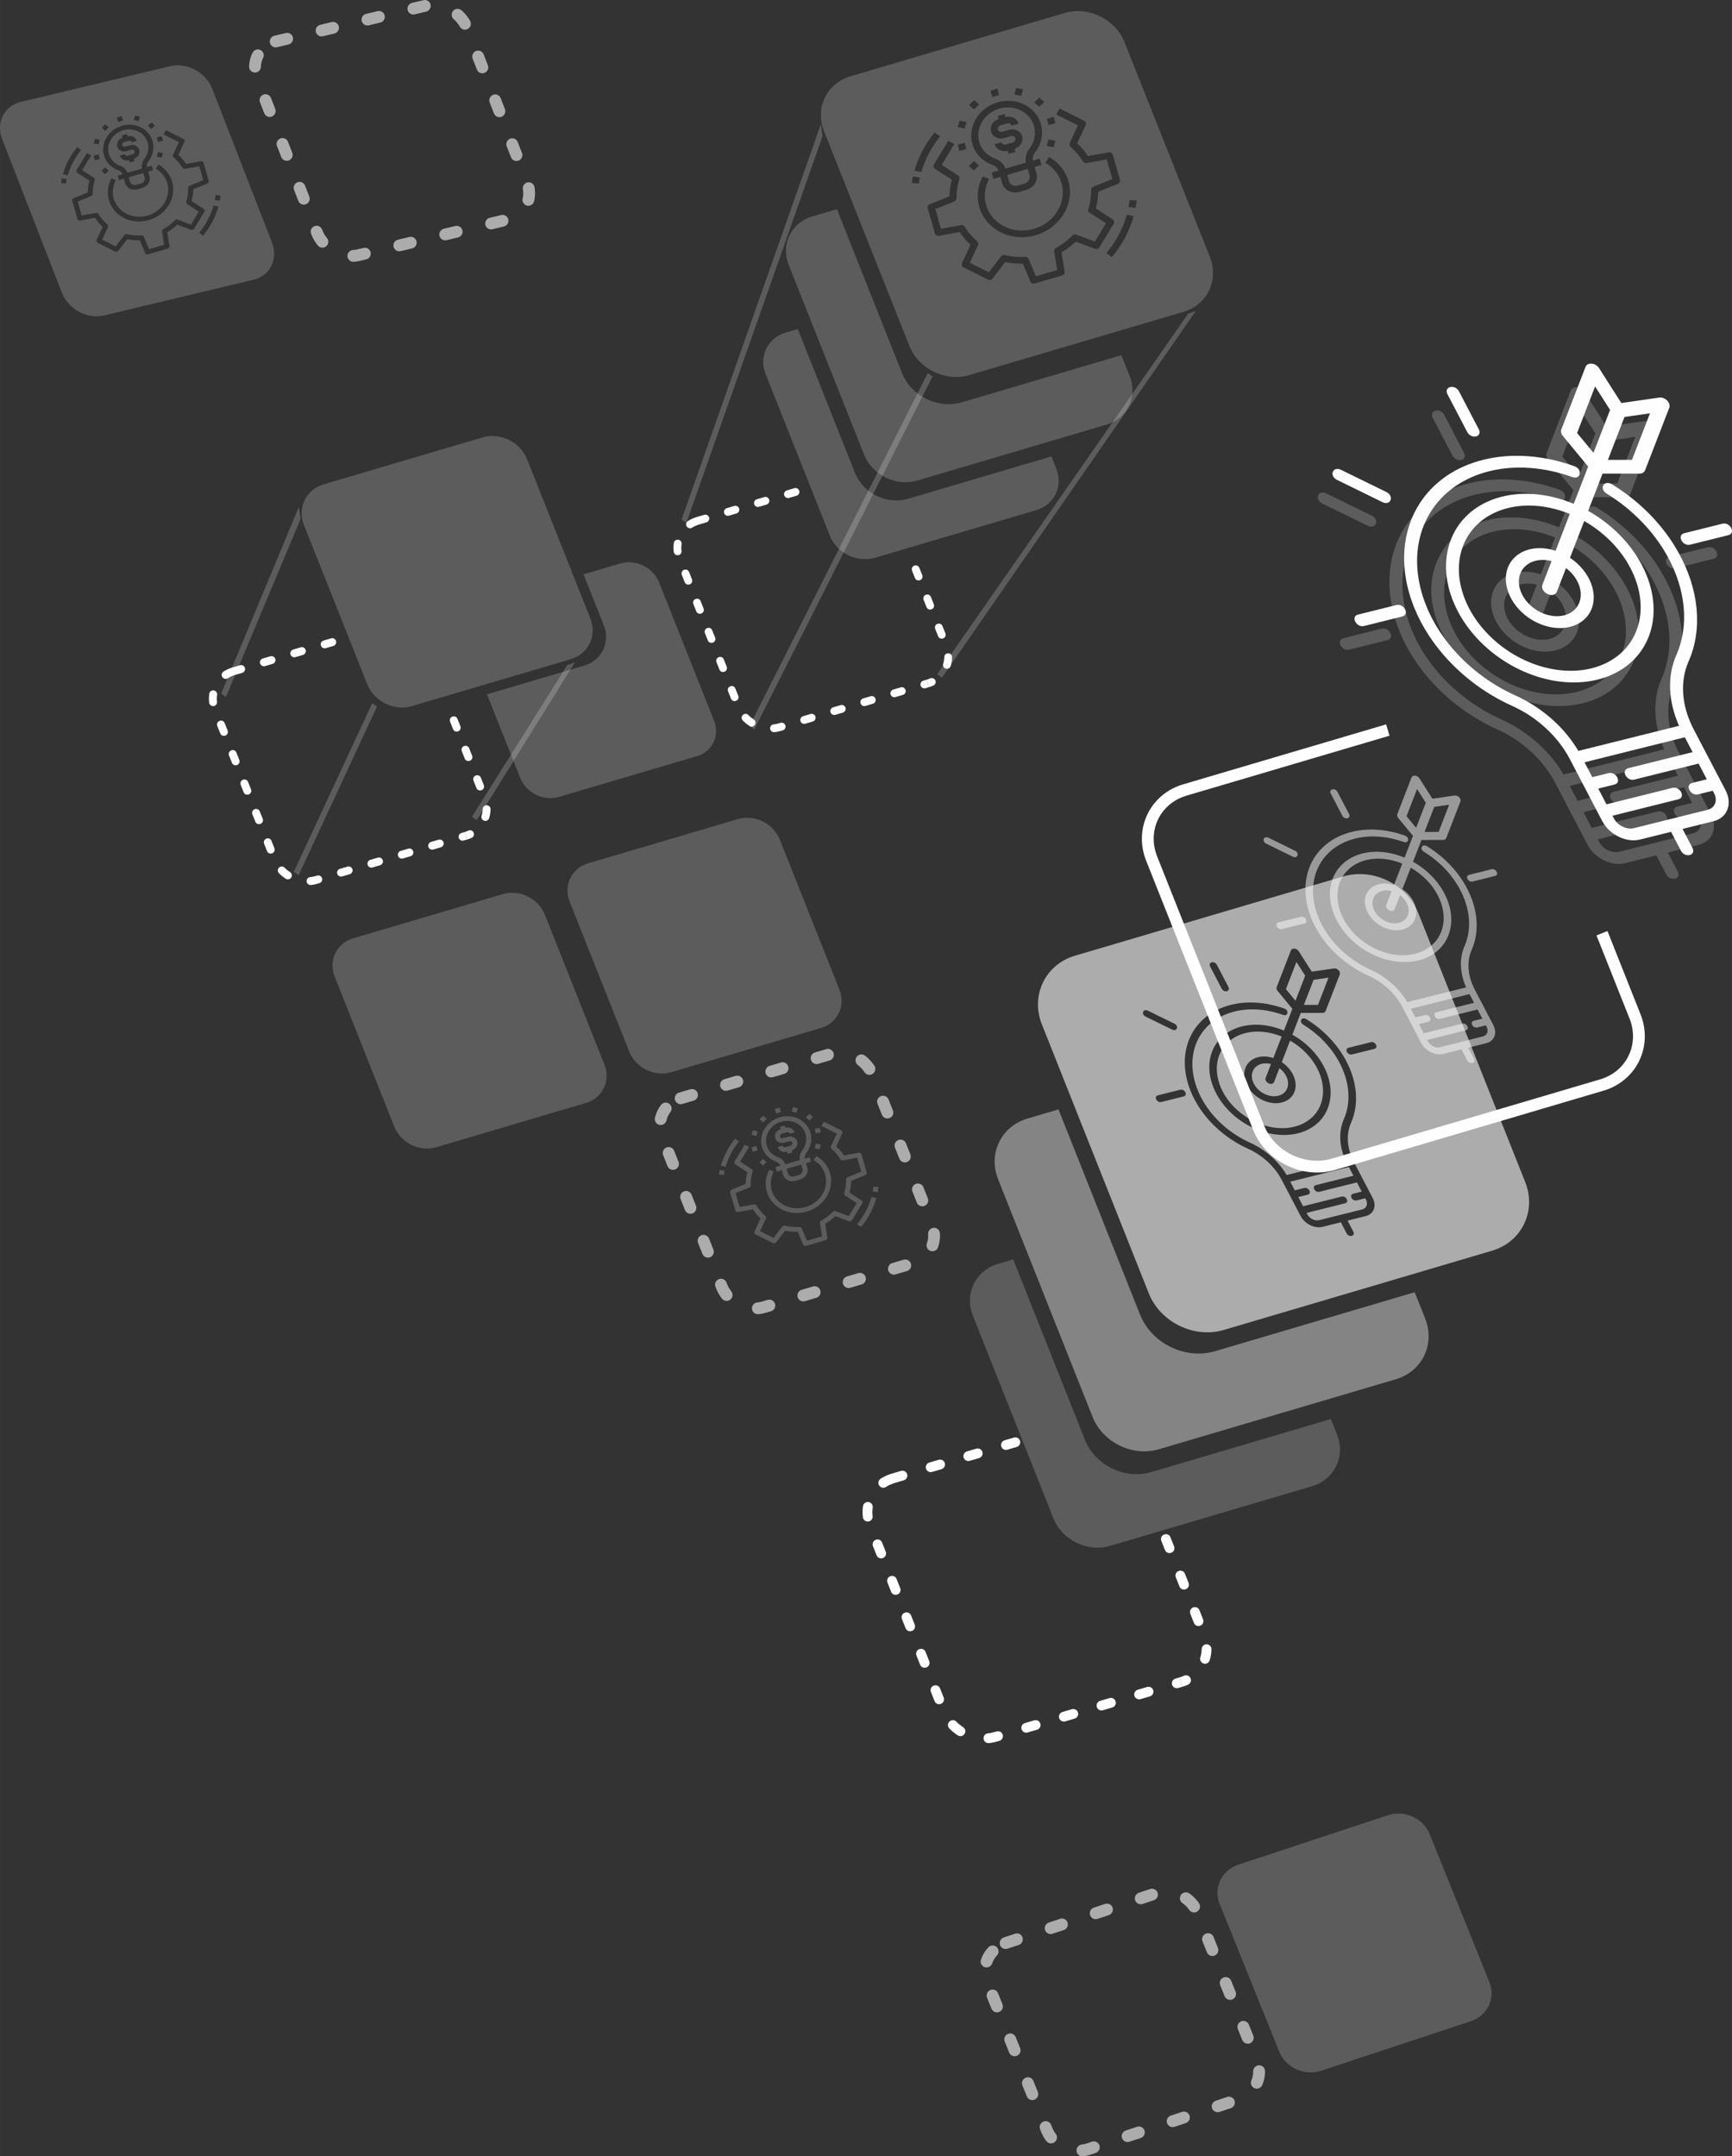 <?xml version="1.0" encoding="UTF-8"?> <!-- Creator: CorelDRAW 2018 (64-Bit) --> <svg xmlns="http://www.w3.org/2000/svg" xmlns:xlink="http://www.w3.org/1999/xlink" xml:space="preserve" width="3.52778E+06px" height="4.39208E+06px" style="shape-rendering:geometricPrecision; text-rendering:geometricPrecision; image-rendering:optimizeQuality; fill-rule:evenodd; clip-rule:evenodd" viewBox="0 0 658890.75 820328.94"><rect x="0" y="0" width="658890.75" height="820328.94" fill="#333333" stroke="none"/> <defs> <style type="text/css"> <![CDATA[ .str1 {stroke:#FEFEFE;stroke-width:4493.01;stroke-linecap:round;stroke-linejoin:round;stroke-miterlimit:22.926;stroke-dasharray:4493.01 13479.02;stroke-opacity:0.6} .str0 {stroke:#FEFEFE;stroke-width:4493.01;stroke-miterlimit:22.926} .fil0 {fill:none} .fil6 {fill:none} .fil2 {fill:#FEFEFE;fill-rule:nonzero} .fil5 {fill:#FEFEFE;fill-opacity:0.2} .fil8 {fill:#FEFEFE;fill-rule:nonzero;fill-opacity:0.2} .fil4 {fill:#FEFEFE;fill-opacity:0.4} .fil1 {fill:#FEFEFE;fill-rule:nonzero;fill-opacity:0.502} .fil3 {fill:#FEFEFE;fill-opacity:0.6} .fil7 {fill:#FEFEFE;fill-rule:nonzero;fill-opacity:0.6} ]]> </style> <mask id="id0"> <linearGradient id="id1" gradientUnits="userSpaceOnUse" x1="441822.86" y1="315176.26" x2="334992.21" y2="562555.76"> <stop offset="0" style="stop-opacity:1; stop-color:white"></stop> <stop offset="1" style="stop-opacity:0; stop-color:white"></stop> </linearGradient> <rect style="fill:url(#id1)" x="342539.12" y="334645.35" width="89565.37" height="211624.17"></rect> </mask> <mask id="id2"> <linearGradient id="id3" gradientUnits="userSpaceOnUse" x1="471609.69" y1="460357.41" x2="386481.16" y2="629400.9"> <stop offset="0" style="stop-opacity:1; stop-color:white"></stop> <stop offset="1" style="stop-opacity:0; stop-color:white"></stop> </linearGradient> <rect style="fill:url(#id3)" x="375952.7" y="452359.86" width="101685.71" height="198957.03"></rect> </mask> <mask id="id4"> <linearGradient id="id5" gradientUnits="userSpaceOnUse" x1="624418.61" y1="410278.37" x2="457038.87" y2="649935.29"> <stop offset="0" style="stop-opacity:1; stop-color:white"></stop> <stop offset="0.71" style="stop-opacity:0.502; stop-color:white"></stop> <stop offset="1" style="stop-opacity:0; stop-color:white"></stop> </linearGradient> <rect style="fill:url(#id5)" x="467612.71" y="424155.46" width="139294.41" height="194988.36"></rect> </mask> </defs> <g id="Layer_x0020_1">  <path class="fil0 str0" d="M609429.49 355022.48l12573.68 31634.36c4378.88,11017.3 -1302.07,22768.3 -12624.9,26112.45l-102040.2 30142.67c-11322.82,3344.6 -24169.67,-2933.03 -28548.56,-13949.88l-40666.19 -102315.17c-4378.88,-11018.2 1301.62,-22767.86 12624.9,-26112.9l77210.95 -22807.85"></path> <g id="_3126502362112"> <path class="fil1" d="M537538.71 317979.45l-3207.11 8289.59c-12084.84,-5063.61 -24265.82,-1237.82 -27566.39,8657.13 -3299.21,9895.39 3465.46,22312.26 15309.02,28096.56 11843.12,5784.74 24518.33,2864.29 28682.45,-6608.76 4162.77,-9472.61 -1677.69,-22102.45 -13217.52,-28578.66l3206.66 -8285.56 8239.72 -7.63c575.1,-0.45 1036.09,-283.51 1215.36,-743.6l5365.09 -13860.47c428.64,-1107.08 -908.93,-2486.43 -2227.18,-2297.27l-8423.04 1211.76 -4950.39 -7758.97c-775.49,-1214.46 -2584.38,-1375.31 -3013.01,-268.68l-5364.2 13863.17c-179.27,459.63 -48.07,1031.59 342.37,1505.15l5608.17 6786.24zm9389.48 22545.45c4383.83,8358.34 2326.93,17061.74 -4943.65,20924.38 -7270.59,3863.08 -17799.94,1847.52 -25314.95,-4847.06 -7515.45,-6693.23 -9993.79,-16265.13 -5959.97,-23011.37 4033.82,-6746.7 13495.64,-8853.47 22747.64,-5065.42l-3165.77 8181.76c-5029.92,-1642.64 -9732.3,281.72 -10829.04,4432.8 -1097.64,4149.74 1776.98,9147.31 6615.95,11506.14 4840.31,2359.28 10039.62,1297.13 11971.16,-2445.99 1932.89,-3742.67 -43.13,-8924.01 -4549.17,-11929.38l3166.23 -8175.47c4425.61,2520.57 8063.59,6218.77 10262.47,10430.51l-0.9 -0.9zm-11807.62 2944.72c1442.71,2753.76 838.4,5629.73 -1471.91,7005.04 -2310.3,1375.76 -5746.55,906.24 -8370.92,-1143.47 -2624.36,-2050.16 -3778.61,-5166.06 -2809.47,-7589.58 967.34,-2424.43 3815.01,-3548.13 6934.5,-2738.04l-2018.7 5213.68c-677.1,1748.68 2530.46,3318.99 3207.1,1570.76l2021.86 -5223.57c1066.19,798.86 1934.68,1803.94 2507.99,2906.53l-0.45 -1.35zm12160.77 -26982.3l-5351.17 5.84 3691.45 -9538.65 5664.34 -814.13 -4004.62 10346.94zm-8196.14 -16322.19l3329.77 5217.73 -3691.46 9538.65 -3642.93 -4408.99 4004.62 -10347.39z"></path> <path class="fil1" d="M520694.88 371227.86c5535.38,2510.69 10181.6,6820.38 12813.6,11886.24l7160.95 13700.52c1587.83,3031.44 5344.88,4870.42 8399.68,4112.45l6904.85 -1722.17 2200.22 4210.4c885.58,1693.86 3444.34,1055.86 2558.77,-638.46l-2200.22 -4209.94 6904.4 -1722.17c3051.2,-764.71 4241.84,-3838.38 2660.31,-6871.16l-7171.29 -13720.29c-2637.84,-5126.97 -3014.81,-10541.04 -1045.07,-14957.66 3127.58,-7125.91 2333.21,-15887.27 -2182.26,-24062.74 -3345.49,-6081.74 -8565.01,-11456.27 -14882.63,-15326.55 -723.82,-445.7 -1579.74,-344.16 -1911.77,226 -332.03,570.17 -14.83,1394.18 708.99,1838.99 5756.89,3526.56 10512.74,8423.49 13561.69,13964.26 4115.15,7453 4838.52,15437.97 1987.26,21933.96 -2063.64,4655.2 -1852.47,10292.57 592.18,15759.66l-22393.14 5585.26c-3096.13,-5246.03 -8082.02,-9650.08 -13915.74,-12291.97 -11815.26,-5300.84 -20461.6,-16059.8 -21774.9,-27096.41 -1312.86,-11035.72 4976,-20090.03 15837.84,-22800.21 83.57,-20.67 165.79,-41.34 248.02,-62 5626.14,-1357.34 12025.98,-882.43 18251.93,1352.39 1896.5,676.65 2369.61,-1739.24 473.12,-2415.44 -6832.07,-2451.83 -13854.19,-2972.12 -20028.47,-1483.14 -90.31,21.57 -181.52,44.03 -271.38,66.5 -11918.6,2973.92 -18818.96,12906.15 -17378.5,25014.8 1441.81,12109.1 10926.99,23913.13 23891.56,29728.88zm43412.77 23076.07l-16366.67 4081.9c-1641.75,407.06 -3660.46,-580.5 -4512.78,-2209.66l-284.86 -544.55 14659.78 -3656.41c1706,-425.49 377.42,-2966.73 -1328.58,-2541.25l-14659.33 3655.96 -1828.2 -3497.35 3605.63 -899.5c1706,-425.49 377.87,-2966.73 -1328.13,-2541.25l-3606.08 899.5 -1727.56 -3305.95 22309.57 -5564.14 1727.56 3305.51 -14303.04 3567.44c-1705.99,425.49 -377.86,2966.73 1328.13,2541.25l14303.04 -3567.45 1827.75 3496.46 -3250.69 810.98c-1705.54,425.49 -377.41,2966.74 1328.14,2541.25l3250.69 -810.54 284.85 545c850.98,1630.06 212.07,3282.14 -1429.22,3692.8z"></path> <path class="fil1" d="M512609.71 311288.01c706.31,-176.12 981.73,-888.26 615.1,-1589.62l-4413.03 -8443.26c-885.57,-1694.31 -3444.34,-1055.85 -2558.77,638.01l4413.03 8443.26c366.63,701.8 1236.03,1128.19 1943.67,951.61z"></path> <path class="fil1" d="M558901.6 332808.16c-1705.99,425.49 -377.86,2966.74 1328.13,2541.25l8502.57 -2120.7c1705.99,-425.49 377.86,-2966.73 -1328.13,-2541.24l-8502.57 2120.69z"></path> <path class="fil1" d="M487703.19 353438.7l8501.21 -2120.25c1706,-425.49 377.86,-2966.73 -1328.13,-2541.25l-8501.66 2120.25c-1705.55,425.49 -377.42,2966.74 1328.58,2541.25z"></path> <path class="fil1" d="M491785.53 325888.94c1833.15,896.8 2702.99,-1351.05 871.2,-2247.86l-10079.61 -4936.01c-1832.25,-896.81 -2702.55,1352.39 -869.4,2249.2l10077.81 4934.67z"></path> </g> <g id="_3090954698720"> <path class="fil2" d="M604170.88 177489.9l-5486.86 14180.82c-20673.22,-8662.51 -41511.33,-2117.55 -47158.14,14809.85 -5644.11,16928.75 5928.52,38169.88 26189.73,48065.28 20259.87,9896.29 41943.56,4899.62 49067.22,-11305.31 7121.86,-16205.37 -2869.68,-37810.88 -22611.05,-48890.64l5485.51 -14173.63 14095.91 -13.48c983.96,-0.45 1772.49,-484.8 2078.46,-1271.52l9178.76 -23711.84c733.26,-1893.35 -1554.58,-4253.53 -3810.52,-3930.03l-14409.06 2073.52 -8468.87 -13274.14c-1326.79,-2077.11 -4421.12,-2352.53 -5154.38,-459.63l-9176.96 23716.33c-305.98,786.28 -82.22,1764.85 585.89,2575.39l9594.36 11609.03zm16062.95 38568.41c7499.27,14298.54 3980.8,29187.46 -8457.19,35795.78 -12437.99,6608.76 -30450.9,3160.83 -43306.73,-8291.85 -12857.19,-11450.42 -17096.79,-27825.18 -10195.98,-39365.91 6900.81,-11541.64 23086.86,-15145.48 38914.82,-8665.22l-5415.87 13996.62c-8605,-2810.83 -16649.73,481.65 -18526.01,7583.29 -1877.18,7098.95 3039.97,15647.79 11318.78,19682.96 8280.16,4036.97 17174.96,2219.55 20479.12,-4184.34 3306.4,-6402.08 -73.69,-15265.43 -7782.33,-20407.23l5416.31 -13985.83c7571.17,4311.49 13794.43,10638.54 17555.97,17843.53l-0.89 -1.8zm-20199.66 5038.01c2468.01,4710.46 1434.17,9630.31 -2518.33,11983.74 -3952.5,2352.99 -9830.7,1549.64 -14320.56,-1956.7 -4489.41,-3506.79 -6463.63,-8837.3 -4805.72,-12983.44 1654.78,-4147.49 6526.1,-6070.05 11862.89,-4683.96l-3453.33 8919.52c-1157.84,2990.99 4328.57,5677.36 5486.41,2686.36l3458.72 -8935.69c1824.16,1366.78 3309.55,3086.25 4290.82,4971.96l-0.9 -1.79zm20803.52 -46159.35l-9154.5 9.89 6315.36 -16317.7 9689.62 -1392.83 -6850.48 17700.64zm-14020.88 -27922.23l5695.78 8925.81 -6315.36 16317.69 -6231.35 -7542.4 6850.93 -17701.1z"></path> <path class="fil2" d="M575355.89 268582.44c9469.46,4294.87 17418.03,11667.44 21920.47,20334l12249.73 23437.32c2716.48,5185.82 9144.17,8332.72 14369.98,7035.59l11811.67 -2946.06 3764.69 7202.29c1514.59,2898.44 5892.12,1806.63 4377.08,-1091.8l-3764.24 -7202.29 11811.66 -2945.62c5219.98,-1308.36 7257.11,-6566.52 4550.97,-11755.05l-12267.7 -23471.01c-4513.23,-8770.8 -5157.97,-18033.13 -1787.77,-25588.12 5350.27,-12190.87 3991.14,-27179.09 -3733.69,-41165.36 -5723.19,-10403.56 -14652.14,-19598.04 -25460.06,-26219.39 -1237.83,-762.01 -2702.1,-588.58 -3270.46,387.3 -567.92,975.43 -24.71,2384.44 1213.11,3146 9848.67,6032.31 17984.15,14409.97 23200.08,23888.42 7040.09,12750.25 8277.47,26409.88 3399.86,37522.88 -3530.15,7963.41 -3168.92,17608.09 1012.72,26960.73l-38308.26 9554.38c-5296.36,-8974.33 -13825.43,-16508.65 -23805.74,-21028.17 -20212.69,-9067.78 -35003.66,-27473.38 -37250.61,-46353.89 -2245.61,-18879.16 8512.45,-34367.9 27094.62,-39004.68 142.43,-35.94 283.06,-70.99 423.69,-106.03 9624.92,-2321.99 20573.02,-1509.65 31223.69,2313.45 3244.85,1157.84 4054.49,-2975.27 810.09,-4132.67 -11688.55,-4193.77 -23701.05,-5083.84 -34263.66,-2536.75 -154.56,36.39 -310.02,75.48 -464.13,113.67 -20389.26,5087.43 -32194.18,22078.63 -29729.77,42793.19 2466.66,20715.45 18693.6,40908.81 40871.98,50857.67zm74267.13 39476.45l-27999.06 6983.03c-2808.58,695.97 -6262.35,-993.4 -7720.33,-3779.96l-487.04 -931.85 25078.61 -6255.17c2918.2,-727.86 646.09,-5075.3 -2272.56,-4347.43l-25078.61 6255.16 -3127.14 -5983.78 6168.45 -1538.41c2918.21,-727.86 646.1,-5075.3 -2272.11,-4347.43l-6168.9 1538.41 -2955.5 -5654.9 38164.94 -9518.88 2955.95 5654.89 -24468.91 6102.85c-2918.21,727.87 -646.09,5075.3 2272.11,4347.44l24468.91 -6102.85 3126.24 5981.54 -5560.55 1386.99c-2918.21,727.86 -646.09,5075.3 2272.11,4347.43l5561 -1386.99 487.04 932.3c1455.73,2789.25 362.58,5615.35 -2444.65,6317.61z"></path> <path class="fil2" d="M561524.17 166042.62c1208.17,-301.03 1679.93,-1519.53 1052.71,-2719.62l-7549.6 -14443.66c-1514.59,-2898.44 -5892.12,-1806.64 -4377.53,1091.35l7549.6 14444.11c627.22,1200.09 2114.4,1929.75 3324.82,1627.82z"></path> <path class="fil2" d="M640716.09 202857.41c-2918.21,727.87 -646.09,5075.3 2272.56,4347.43l14545.66 -3627.65c2918.21,-727.87 646.09,-5075.3 -2272.56,-4347.43l-14545.66 3627.65z"></path> <path class="fil2" d="M518916.1 238150.42l14543.86 -3627.2c2918.2,-727.87 646.09,-5075.3 -2272.57,-4347.44l-14543.41 3627.21c-2918.2,727.86 -646.09,5075.3 2272.12,4347.43z"></path> <path class="fil2" d="M525900.03 191020.59c3136.11,1534.36 4624.65,-2311.21 1490.33,-3846.02l-17242.81 -8443.25c-3134.77,-1534.81 -4623.75,2313.45 -1487.64,3847.36l17240.12 8441.91z"></path> </g> <path class="fil3" d="M408973.6 363569.53l102039.75 -30142.68c11323.27,-3344.59 24169.23,2932.59 28548.11,13950.33l40666.64 102315.18c4378.89,11016.85 -1302.07,22767.86 -12624.44,26112.45l-102040.66 30142.23c-11322.37,3344.59 -24169.67,-2932.59 -28548.11,-13949.44l-40666.64 -102315.62c-4378.88,-11017.75 1301.62,-22767.86 12625.35,-26112.45zm82676.69 20199.65l-3207.1 8289.6c-12084.84,-5063.62 -24265.83,-1237.83 -27566.39,8657.12 -3299.22,9895.4 3465.45,22312.27 15309.02,28096.56 11843.11,5784.75 24518.33,2864.29 28682,-6608.76 4163.22,-9472.6 -1676.79,-22102.44 -13216.63,-28578.66l3206.66 -8285.55 8239.72 -8.09c574.66,0 1035.64,-282.61 1214.46,-743.14l5366 -13860.48c428.18,-1106.62 -909.39,-2486.43 -2227.63,-2297.27l-8423.04 1211.76 -4950.39 -7758.97c-775.95,-1214.46 -2584.38,-1375.31 -3013.01,-269.13l-5364.65 13863.62c-178.83,459.63 -48.08,1032.04 342.36,1505.16l5608.62 6786.23zm9389.49 22545.46c4384.27,8357.88 2327.37,17061.74 -4943.66,20923.92 -7270.58,3863.54 -17799.94,1848.43 -25314.94,-4846.6 -7515.45,-6693.23 -9993.79,-16265.13 -5959.97,-23011.38 4033.82,-6746.7 13495.19,-8853.47 22748.09,-5065.41l-3166.23 8181.76c-5029.92,-1642.64 -9732.3,281.26 -10829.49,4433.25 -1096.74,4149.74 1777.44,9146.86 6616.85,11505.69 4839.87,2359.27 10039.62,1297.13 11970.72,-2446 1932.89,-3742.67 -43.14,-8923.55 -4549.17,-11929.38l3166.22 -8175.02c4426.06,2520.13 8063.6,6218.32 10262.47,10430.06l-0.89 -0.89zm-11807.62 2944.71c1443.15,2753.32 838.39,5629.29 -1471.91,7005.5 -2310.31,1374.86 -5746.56,905.34 -8371.37,-1144.37 -2623.92,-2049.26 -3778.17,-5165.61 -2809.03,-7589.14 967.35,-2424.42 3815.01,-3548.57 6934.51,-2738.04l-2018.71 5214.14c-677.1,1748.23 2530.46,3318.53 3207.11,1570.3l2021.4 -5223.57c1066.64,798.41 1935.14,1804.4 2508.45,2906.53l-0.45 -1.35zm12160.77 -26982.29l-5351.62 5.39 3691.9 -9537.76 5664.33 -815.03 -4004.61 10347.4zm-8195.7 -16322.2l3329.32 5217.73 -3691.9 9538.65 -3642.48 -4409.43 4005.06 -10346.95zm-18390.32 71062.73c5534.94,2510.24 10181.15,6820.38 12813.16,11886.25l7160.95 13700.52c1587.83,3031.43 5345.33,4870.87 8399.67,4112.45l6904.85 -1721.72 2200.23 4209.49c885.57,1694.32 3444.79,1056.31 2559.22,-637.55l-2200.68 -4210.4 6904.4 -1722.17c3051.2,-765.16 4241.85,-3838.37 2660.31,-6871.15l-7171.28 -13720.29c-2637.85,-5126.97 -3014.81,-10541.49 -1044.63,-14957.67 3127.13,-7126.35 2332.32,-15886.82 -2183.15,-24062.74 -3345.04,-6081.73 -8564.57,-11456.27 -14882.63,-15326.54 -723.38,-445.71 -1579.29,-344.16 -1911.33,226 -332.03,570.16 -14.37,1393.73 709,1838.98 5756.89,3526.12 10512.28,8423.49 13561.24,13964.27 4115.59,7453.44 4838.97,15437.96 1987.7,21933.95 -2063.18,4654.76 -1852.46,10293.03 592.18,15759.67l-22393.59 5585.25c-3095.68,-5246.03 -8081.57,-9650.07 -13915.29,-12291.96 -11815.25,-5300.4 -20461.59,-16059.35 -21774.9,-27096.42 -1312.85,-11035.72 4976.01,-20089.58 15837.85,-22800.66 83.57,-20.21 165.79,-40.88 248.01,-61.55 5626.14,-1356.89 12025.98,-881.98 18251.94,1352.39 1896.5,676.65 2370.06,-1739.24 473.56,-2415.44 -6832.51,-2451.83 -13854.63,-2972.12 -20028.92,-1483.14 -90.31,21.57 -181.52,44.04 -271.38,66.5 -11918.59,2973.92 -18818.95,12906.16 -17378.49,25014.81 1441.8,12109.1 10927.44,23913.57 23892,29728.87zm43412.77 23076.08l-16367.12 4081.89c-1641.74,407.07 -3660.45,-580.94 -4512.77,-2209.66l-284.86 -544.55 14659.78 -3656.41c1705.54,-425.49 377.41,-2966.73 -1328.13,-2541.24l-14659.78 3656.41 -1828.66 -3497.81 3606.09 -899.5c1706.44,-425.49 377.86,-2966.73 -1328.13,-2541.24l-3606.09 899.5 -1727.56 -3305.96 22309.12 -5564.13 1728.46 3305.5 -14303.48 3567.45c-1706,425.93 -377.86,2966.73 1328.13,2541.24l14303.48 -3567 1826.86 3496.01 -3250.24 810.99c-1706,425.49 -377.86,2966.73 1328.58,2541.24l3250.24 -810.54 284.86 544.56c850.97,1630.96 212.07,3282.59 -1428.78,3693.25zm-51498.38 -83015.92c706.3,-176.13 981.72,-888.27 615.09,-1589.63l-4413.03 -8443.25c-885.57,-1694.32 -3444.34,-1055.86 -2558.76,638l4413.03 8443.71c366.62,701.36 1236.02,1127.74 1943.67,951.17zm46291.44 21520.15c-1705.55,425.49 -377.41,2966.73 1328.58,2541.24l8502.56 -2120.25c1706,-425.93 377.87,-2967.18 -1328.58,-2541.69l-8502.56 2120.7zm-71197.97 20630.53l8501.22 -2120.25c1706.44,-425.48 377.86,-2966.73 -1328.13,-2541.24l-8501.22 2120.25c-1706.44,425.49 -377.86,2966.73 1328.13,2541.24zm4082.35 -27549.76c1832.69,896.35 2702.99,-1351.05 871.19,-2248.3l-10079.61 -4935.12c-1832.25,-897.25 -2702.54,1351.95 -868.95,2249.2l10077.37 4934.22z"></path> <path class="fil4" d="M390853.3 425529.42l11814.36 -3490.16 31018.82 78041.71c4378.43,11016.85 17225.73,17294.03 28548.1,13949.43l75952.47 -22435.82 3987.99 10033.33c3869.38,9735 -1150.66,20118.33 -11155.23,23073.38l-90163.4 26634.09c-10005.02,2955.05 -21356.6,-2591.57 -25225.53,-12326.56l-35933.26 -90406.46c-3869.38,-9735 1150.21,-20117.44 11155.68,-23072.94z"></path> <path class="fil5" d="M379611.35 480832.03l5838.67 -1724.86 27262.66 68591.12c3868.92,9734.55 15220.5,15281.16 25225.53,12326.56l68363.32 -20194.26 2341.31 5890.78c3299.21,8300.83 -981.27,17154.74 -9512.14,19673.97l-76882.07 22711.25c-8531.32,2519.68 -18210.6,-2209.66 -21509.81,-10510.94l-30639.61 -77089.19c-3299.21,-8301.28 980.83,-17154.3 9512.14,-19674.43z"></path> <path class="fil2" d="M358161.3 558912.39c809.19,-234.54 1364.07,-1004.19 1337.11,-1842.14 -39.53,-1229.73 -1217.15,-2078.46 -2393.87,-1736.54l-3579.13 1057.2c-808.74,234.98 -1363.62,1004.19 -1336.67,1842.58 39.54,1229.74 1216.71,2078.02 2393.88,1736.55l3578.68 -1057.65z"></path> <path class="fil2" d="M372476.91 554683.57c808.74,-234.54 1364.08,-1004.19 1337.12,-1842.13 -39.54,-1229.74 -1217.16,-2078.47 -2393.87,-1736.55l-3579.13 1057.2c-808.74,234.99 -1363.63,1004.19 -1337.12,1842.58 39.54,1229.29 1217.15,2078.02 2394.32,1736.1l3578.68 -1057.2z"></path> <path class="fil2" d="M386792.53 550454.75c808.74,-234.53 1363.62,-1004.19 1337.11,-1842.13 -39.53,-1229.74 -1217.15,-2078.47 -2394.32,-1736.55l-3578.68 1057.21c-809.19,234.53 -1364.07,1004.18 -1337.12,1842.58 39.54,1229.28 1217.16,2078.01 2393.88,1736.1l3579.13 -1057.21z"></path> <path class="fil2" d="M443179.75 589666.56c758.87,1896.95 3600.24,1364.53 3600.24,-706.3 -8.08,-240.83 -42.23,-446.16 -132.54,-672.15l-1378.01 -3467.71c-758.86,-1896.94 -3600.24,-1364.52 -3600.24,706.3 7.64,240.83 42.23,446.16 132.54,672.16l1378.01 3467.7z"></path> <path class="fil2" d="M448693.11 603538.71c758.87,1896.5 3600.25,1364.08 3600.25,-706.75 -8.09,-240.37 -42.23,-446.15 -132.54,-672.15l-1378.01 -3467.7c-758.87,-1896.95 -3600.24,-1364.53 -3600.24,706.3 7.63,240.83 42.23,446.6 132.54,672.15l1378 3468.15z"></path> <path class="fil2" d="M454207.38 617410.42c758.42,1896.95 3599.8,1364.53 3599.8,-706.3 -7.64,-240.83 -42.24,-446.6 -132.55,-672.15l-1378.45 -3468.15c-758.42,-1896.95 -3599.8,-1364.08 -3599.8,706.3 7.64,240.82 42.24,446.6 132.55,672.15l1378.45 3468.15z"></path> <path class="fil2" d="M456630.91 630514.27c-517.6,1782.83 1508.3,3147.8 2970.32,1989.95 295.64,-256.55 474.47,-514.45 594.88,-888.26 416.95,-1321.4 658.67,-2809.03 677.99,-4195.12 0,-678.9 -322.6,-1269.28 -903.54,-1626.47 -1260.29,-726.97 -2782.07,117.27 -2827.45,1571.2l-0.45 -5.39c-25.16,1064.39 -190.95,2137.77 -511.75,3154.09z"></path> <path class="fil2" d="M449801.54 641697.36c745.84,-221.05 1463.37,-489.73 2172.37,-811.43 2004.33,-967.8 1023.95,-3959.24 -1194.69,-3515.78 -129.4,33.25 -235.44,67.39 -357.65,122.21 -555.78,249.36 -1093.59,450.65 -1676.79,626.32l1056.76 3578.68z"></path> <path class="fil2" d="M447137.19 638593.15c-808.74,234.98 -1363.63,1004.18 -1337.12,1842.58 39.54,1229.28 1217.15,2078.01 2394.32,1736.09l1607.15 -474.46 -1056.76 -3578.68 -1607.59 474.47z"></path> <path class="fil2" d="M432822.02 642821.51c-809.19,234.99 -1364.08,1004.19 -1337.12,1842.58 39.54,1229.74 1216.71,2078.02 2393.88,1736.55l3578.68 -1057.2c809.19,-234.99 1364.07,-1004.19 1337.11,-1842.58 -39.53,-1229.74 -1217.15,-2078.02 -2393.87,-1736.55l-3578.68 1057.2z"></path> <path class="fil2" d="M418506.41 647050.78c-809.19,234.53 -1364.08,1004.19 -1337.12,1842.13 39.54,1229.74 1216.7,2078.47 2393.87,1736.55l3578.68 -1057.21c809.19,-234.98 1364.08,-1004.18 1337.12,-1842.58 -39.54,-1229.73 -1216.71,-2078.01 -2393.87,-1736.54l-3578.68 1057.65z"></path> <path class="fil2" d="M404190.79 651279.6c-809.19,234.53 -1364.07,1004.18 -1337.12,1842.13 39.54,1229.73 1216.71,2078.46 2393.88,1736.55l3578.68 -1057.21c809.19,-234.98 1364.07,-1004.19 1337.11,-1842.58 -39.53,-1229.29 -1216.7,-2078.02 -2393.87,-1736.1l-3578.68 1057.21z"></path> <path class="fil2" d="M389875.18 655508.41c-809.19,234.54 -1364.08,1004.19 -1337.12,1842.14 39.54,1229.73 1217.15,2078.46 2393.87,1736.54l3578.68 -1057.2c809.19,-234.54 1364.08,-1004.19 1337.12,-1842.58 -39.54,-1229.29 -1216.71,-2078.02 -2393.87,-1736.1l-3578.68 1057.2z"></path> <path class="fil2" d="M375842.62 659408.79c-1911.32,179.27 -2353.43,2863.84 -452.44,3610.58 279.01,95.7 528.82,130.3 823.11,102.44 1362.73,-104.69 2678.29,-478.05 3981.71,-863.11 809.19,-234.53 1364.07,-1004.18 1337.11,-1842.13 -39.53,-1229.73 -1217.15,-2078.46 -2393.87,-1736.54 -1079.22,318.55 -2167.42,641.6 -3295.62,728.76z"></path> <path class="fil2" d="M363813.95 654949.48c-1539.31,-1539.3 -4078.3,330.69 -2900.69,2317.5 67.4,103.33 148.27,207.12 235.89,294.74 909.38,966.44 2094.63,1892.9 3205.75,2616.72 1734.75,1092.7 3745.37,-963.75 2487.33,-2710.63 -139.28,-175.67 -278.56,-300.58 -464.12,-424.59 -894.56,-589.03 -1829.11,-1312.4 -2564.16,-2093.74z"></path> <path class="fil2" d="M357617.64 642303.92c-758.87,-1896.95 -3600.24,-1364.53 -3600.24,706.3 8.08,240.82 42.23,446.15 132.54,672.15l1378.01 3467.26c758.86,1896.94 3600.24,1364.52 3600.24,-706.31 -7.64,-240.82 -42.23,-446.15 -132.54,-672.15l-1378.01 -3467.25z"></path> <path class="fil2" d="M352104.28 628432.66c-758.87,-1896.94 -3600.25,-1364.52 -3600.25,706.3 8.09,240.83 42.23,446.61 132.54,672.16l1378.01 3467.7c758.87,1896.94 3600.24,1364.07 3600.24,-706.3 -7.63,-240.83 -42.23,-446.61 -132.54,-672.16l-1378 -3467.7z"></path> <path class="fil2" d="M346590.91 614560.96c-758.87,-1896.95 -3600.25,-1364.53 -3600.25,706.3 8.09,240.82 42.24,446.15 132.55,672.15l1378 3467.7c758.87,1896.95 3600.25,1364.53 3600.25,-706.3 -7.64,-240.82 -42.24,-446.15 -132.55,-672.15l-1378 -3467.7z"></path> <path class="fil2" d="M341077.54 600688.8c-758.87,-1896.5 -3600.24,-1364.08 -3600.24,706.75 8.08,240.38 42.23,446.16 132.54,672.15l1378 3467.71c758.87,1896.94 3600.25,1364.52 3600.25,-706.3 -7.64,-240.83 -42.23,-446.61 -132.54,-672.16l-1378.01 -3468.15z"></path> <path class="fil2" d="M335563.28 586817.1c-758.42,-1896.95 -3599.8,-1364.53 -3599.8,706.3 7.64,240.82 41.78,446.6 132.09,672.15l1378.91 3468.15c758.42,1896.95 3599.79,1364.08 3599.79,-706.75 -7.64,-240.37 -42.23,-446.15 -132.54,-671.7l-1378.45 -3468.15z"></path> <path class="fil2" d="M331987.74 573524.54c62.45,-399.43 -20.22,-839.3 -221.5,-1187.95 -889.62,-1542.45 -3195.88,-1110.22 -3470.4,647.44 -186.91,1494.37 -219.71,2741.63 -30.1,4241.4 230.49,1840.78 2807.23,2250.54 3578.22,451.99 125.36,-319 162.65,-614.19 119.97,-953.86 -166.69,-1028 -104.69,-2169.67 23.81,-3199.02z"></path> <path class="fil2" d="M339210.25 560619.73c-70.54,20.22 -139.73,44.93 -206.23,73.23 -71.89,14.83 -143.78,34.6 -217.01,57.96 -1342.96,434.48 -2611.79,1036.09 -3794.8,1804.84 -638.9,425.94 -959.25,1175.37 -808.29,1928.4 256.55,1284.55 1757.22,1923.91 2850.81,1194.69 1063.05,-687.43 1909.53,-1010.48 3081.31,-1443.15l150.96 -37.29 3578.68 -1056.76c809.19,-234.98 1364.08,-1004.19 1337.12,-1842.58 -39.54,-1229.74 -1216.71,-2078.02 -2393.87,-1736.55l-3578.68 1057.21z"></path> <path class="fil2" style="mask:url(#id0)" d="M342539.12 545409.56l38651.53 -93108.11 2071.27 859.96 -38651.53 93108.11 -2071.27 -859.96zm43747.04 -105382.11l43747.05 -105382.1 2071.28 859.97 -43747.05 105382.1 -2071.28 -859.97z"></path> <path class="fil2" style="mask:url(#id2)" d="M375952.7 650307.76l50608.77 -100495.06 2001.18 1009.13 -50608.76 100495.06 -2001.19 -1009.13zm61879.92 -122876.52l37804.6 -75071.38 2001.19 1009.13 -37804.6 75071.38 -2001.19 -1009.13z"></path> <polygon class="fil2" style="mask:url(#id4)" points="467612.71,617845.34 605082.06,424155.46 606907.12,425453.94 469437.77,619143.82 "></polygon> <path class="fil5" d="M123103.86 184256.82l60472.27 -17863.3c6710.3,-1982.31 14323.25,1737.9 16918.41,8267.58l24100.48 60634.91c2594.71,6529.24 -771.9,13493.4 -7481.75,15475.26l-60472.71 17863.29c-6710.31,1982.32 -14323.71,-1737.89 -16918.42,-8267.13l-24100.48 -60635.36c-2595.16,-6529.23 771.45,-13492.94 7482.2,-15475.25z"></path> <path class="fil2" d="M103708.46 252552.75c653.28,-189.61 1101.23,-810.54 1079.67,-1487.19 -32.35,-992.95 -982.63,-1677.68 -1932.9,-1401.81l-2889 853.22c-652.83,189.6 -1100.78,810.99 -1079.22,1487.63 31.9,992.51 982.17,1677.69 1932.44,1401.37l2889.01 -853.22z"></path> <path class="fil2" d="M115264.92 249138.96c653.28,-189.6 1101.23,-810.54 1079.67,-1487.18 -32.35,-992.96 -982.63,-1677.69 -1932.9,-1401.82l-2889 853.22c-652.83,189.61 -1100.78,810.99 -1079.22,1487.64 31.9,992.5 982.17,1677.68 1932.44,1401.36l2889.01 -853.22z"></path> <path class="fil2" d="M126821.38 245725.18c653.28,-189.61 1101.23,-810.99 1079.22,-1487.19 -31.9,-992.95 -982.18,-1677.69 -1932.45,-1401.82l-2889 853.23c-652.83,189.6 -1101.23,810.98 -1079.22,1487.18 31.9,992.96 982.17,1677.69 1932.44,1401.82l2889.01 -853.22z"></path> <path class="fil2" d="M172340.92 277379.3c612.39,1531.22 2906.07,1101.69 2906.07,-570.16 -6.29,-194.1 -33.7,-360.34 -106.93,-542.76l-1112.47 -2799.59c-612.4,-1531.22 -2906.08,-1101.23 -2906.08,570.61 6.29,194.1 34.15,360.34 106.94,542.31l1112.47 2799.59z"></path> <path class="fil2" d="M176791.69 288577.67c612.39,1531.21 2906.07,1101.23 2906.07,-570.16 -6.29,-194.55 -33.7,-360.34 -106.93,-542.76l-1112.47 -2799.59c-612.4,-1531.22 -2906.08,-1101.24 -2906.08,570.16 6.29,194.55 34.15,360.34 106.94,542.76l1112.47 2799.59z"></path> <path class="fil2" d="M181242.91 299776.04c612.84,1531.21 2906.52,1101.23 2906.52,-570.62 -6.29,-194.09 -34.14,-359.89 -106.93,-542.3l-1112.92 -2799.59c-612.4,-1531.22 -2906.07,-1101.24 -2906.07,570.16 6.29,194.55 33.69,360.34 106.93,542.75l1112.47 2799.6z"></path> <path class="fil2" d="M183199.61 310354.37c-417.85,1439.11 1217.61,2540.79 2397.92,1606.25 238.58,-207.13 382.8,-415.16 480.3,-717.09 336.53,-1066.64 531.52,-2267.62 547.25,-3386.37 0,-548.6 -260.15,-1024.86 -729.22,-1313.31 -1017.66,-586.79 -2246.05,94.8 -2282.89,1268.82l0 -4.94c-20.22,859.51 -154.56,1726.22 -413.36,2546.64z"></path> <path class="fil2" d="M177686.24 319381.72c602.52,-178.38 1181.66,-394.94 1753.62,-654.64 1618.38,-781.33 826.72,-3196.32 -964.2,-2838.23 -104.23,26.96 -190.05,54.37 -288.9,98.4 -448.4,201.29 -882.42,363.93 -1353.29,505.46l852.77 2889.01z"></path> <path class="fil2" d="M175535.89 316875.97c-653.28,189.6 -1101.23,810.53 -1079.67,1487.18 31.9,992.95 982.62,1677.69 1932.89,1401.82l1297.13 -383.25 -852.77 -2889.01 -1297.58 383.26z"></path> <path class="fil2" d="M163979.43 320289.75c-653.28,189.16 -1101.23,810.54 -1079.67,1487.19 32.35,992.5 982.62,1677.68 1932.89,1401.81l2889.01 -853.67c652.83,-189.6 1100.78,-810.54 1079.22,-1487.18 -31.9,-992.51 -982.18,-1677.69 -1932.45,-1401.82l-2889 853.67z"></path> <path class="fil2" d="M152422.97 323703.54c-653.28,189.15 -1101.23,810.54 -1079.22,1487.18 31.9,992.51 982.17,1677.69 1932.44,1401.82l2889.01 -853.67c652.83,-189.61 1101.23,-810.54 1079.22,-1487.19 -31.9,-992.5 -982.18,-1677.68 -1932.45,-1401.81l-2889 853.67z"></path> <path class="fil2" d="M140866.51 327117.32c-653.28,189.16 -1101.23,810.54 -1079.22,1487.19 31.9,992.5 982.17,1677.69 1932.44,1401.82l2889.01 -853.68c653.28,-189.6 1101.23,-810.53 1079.22,-1487.18 -31.9,-992.51 -982.18,-1677.69 -1932.45,-1401.82l-2889 853.67z"></path> <path class="fil2" d="M129310.05 330531.11c-653.28,189.15 -1101.23,810.54 -1079.22,1487.18 31.9,992.51 982.17,1677.69 1932.44,1401.82l2889.01 -853.67c653.28,-189.16 1101.23,-810.54 1079.22,-1487.18 -31.9,-992.51 -982.18,-1677.69 -1932.45,-1401.82l-2889 853.67z"></path> <path class="fil2" d="M117981.84 333679.81c-1542.45,144.67 -1899.65,2311.65 -364.84,2914.61 225.1,77.28 426.84,105.14 664.52,82.67 1099.89,-84.47 2161.58,-385.95 3213.85,-696.86 653.28,-189.16 1101.23,-810.54 1079.67,-1487.19 -31.9,-992.5 -982.62,-1677.69 -1932.89,-1401.82 -871.2,257.45 -1749.13,518.5 -2660.31,588.59z"></path> <path class="fil2" d="M108271.55 330080.01c-1242.76,-1242.76 -3292.02,266.89 -2341.75,1870.89 54.81,83.57 119.96,167.14 190.95,237.68 734.16,779.98 1690.72,1528.07 2587.52,2112.61 1400.47,881.98 3023.8,-778.19 2007.93,-2188.09 -112.33,-141.98 -224.65,-243.08 -374.27,-342.82 -722.48,-475.81 -1476.85,-1059.9 -2070.38,-1690.27z"></path> <path class="fil2" d="M103269.49 319871.45c-612.4,-1531.21 -2906.08,-1101.23 -2906.08,570.17 6.29,194.54 34.15,360.33 106.94,542.75l1112.46 2799.14c612.4,1531.22 2906.08,1101.24 2906.08,-570.16 -6.29,-194.55 -33.7,-360.34 -106.93,-542.75l-1112.47 -2799.15z"></path> <path class="fil2" d="M98818.72 308673.53c-612.4,-1531.21 -2906.08,-1101.23 -2906.08,570.62 6.29,194.09 34.15,360.34 106.94,542.3l1112.46 2799.59c612.4,1531.22 2906.53,1101.24 2906.53,-570.61 -6.74,-194.1 -34.15,-360.34 -107.38,-542.3l-1112.47 -2799.6z"></path> <path class="fil2" d="M94367.95 297475.62c-612.4,-1531.22 -2906.08,-1101.69 -2906.08,570.16 6.29,194.1 34.15,360.34 106.93,542.75l1112.47 2799.6c612.4,1531.21 2906.53,1101.23 2906.53,-570.62 -6.74,-194.09 -34.15,-360.33 -106.94,-542.3l-1112.91 -2799.59z"></path> <path class="fil2" d="M89917.17 286277.25c-612.39,-1531.22 -2906.07,-1101.24 -2906.07,570.16 6.29,194.55 34.15,360.34 106.93,542.76l1112.47 2799.59c612.4,1531.21 2906.53,1101.23 2906.53,-570.16 -6.29,-194.55 -34.15,-360.34 -106.94,-542.76l-1112.92 -2799.59z"></path> <path class="fil2" d="M85465.95 275078.88c-612.39,-1531.21 -2906.07,-1101.23 -2906.07,570.61 6.29,194.1 34.14,359.89 106.93,542.31l1112.92 2799.59c612.4,1531.22 2906.08,1101.24 2906.08,-570.16 -6.29,-194.55 -34.15,-360.34 -106.94,-542.76l-1112.92 -2799.59z"></path> <path class="fil2" d="M82579.65 264348.24c50.32,-322.15 -16.63,-677.55 -178.82,-958.81 -718.44,-1245.01 -2579.89,-896.36 -2801.84,522.54 -150.97,1206.37 -177.03,2213.25 -23.82,3424.12 185.57,1485.83 2265.83,1816.52 2888.11,364.83 101.54,-257.45 131.64,-495.58 97.05,-770.1 -134.34,-829.86 -84.47,-1751.83 19.32,-2582.58z"></path> <path class="fil2" d="M88409.77 253930.75c-56.61,16.63 -112.32,36.4 -166.24,59.31 -57.96,12.13 -115.92,27.86 -175.23,46.73 -1083.71,350.45 -2108.12,836.6 -3063.33,1457.08 -515.8,343.71 -774.14,948.47 -652.83,1556.38 207.57,1036.98 1418.89,1553.23 2301.76,964.65 858.17,-554.89 1541.56,-815.93 2487.33,-1165.04l121.76 -30.1 2889.01 -853.23c653.28,-189.6 1101.23,-810.53 1079.67,-1487.18 -31.91,-992.96 -982.63,-1677.69 -1932.9,-1401.82l-2889 853.22z"></path> <path class="fil5" d="M323544.48 29011.34l81478.42 -24068.58c9041.27,-2670.65 19298.8,2341.3 22795.26,11139.06l32472.3 81698.11c3496.46,8796.41 -1040.13,18180.05 -10080.96,20850.7l-81478.86 24068.13c-9040.37,2670.19 -19299.25,-2341.31 -22794.81,-11138.61l-32472.3 -81698.12c-3496.01,-8797.76 1039.68,-18180.05 10080.95,-20850.69zm57053.54 18716.06l2607.29 -756.62c719.78,-208.92 1458.43,160.85 1648.93,824.92l2607.29 -756.63c-571.96,-1993.99 -2786.56,-3102.42 -4946.35,-2475.19l-345.06 -1203.68 -2607.29 756.62 345.06 1203.68c-2160.23,626.77 -3447.48,2751.52 -2875.52,4745.51 571.51,1994 2786.11,3102.42 4946.35,2475.65l2607.29 -757.07c719.78,-208.48 1458.43,160.85 1648.93,825.36 190.51,664.52 -239.02,1373.06 -958.8,1581.99l-2607.29 756.62c-719.78,208.93 -1458.43,-160.85 -1648.94,-824.91l-2607.29 756.62c571.96,1993.99 2786.56,3102.42 4946.35,2475.19l345.51 1203.68 2607.29 -756.62 -345.06 -1203.68c2159.79,-626.77 3447.04,-2751.51 2875.53,-4745.51 -571.96,-1994 -2786.57,-3102.42 -4946.35,-2475.65l-2607.3 756.63c-719.78,208.92 -1458.43,-160.4 -1648.93,-824.92 -190.5,-664.52 238.58,-1373.06 958.36,-1581.99zm-1589.63 -8656.67c-6953.37,2321.98 -10958.89,9283 -9078.11,15777.64 1079.22,3687.86 3948.45,6621.79 7770.65,7943.18 1011.82,373.37 1788.22,1138.08 2135.52,2104.97l-2573.59 746.74 690.13 2406.91 2607.29 -756.63 690.57 2406.91c762.02,2658.51 3715.27,4136.71 6594.84,3300.56l2607.74 -756.62c2879.56,-835.7 4596.34,-3668.99 3833.88,-6327.5l-690.13 -2406.91 2607.29 -756.62 -690.12 -2407.35 -2572.7 746.74c-205.33,-1045.53 75.04,-2143.62 770.55,-3025.59 3504.55,-4509.63 3610.13,-10484.88 264.19,-14807.15 -3345.94,-4322.72 -9386.34,-6012.99 -14968,-4189.28zm12671.63 27602.78c381.45,1329.93 -476.71,2745.67 -1917.17,3163.97l-2607.29 756.63c-1440.46,417.84 -2916.41,-320.81 -3297.42,-1650.29l-690.57 -2406.9 7822.32 -2270.31 690.13 2406.9zm-119.52 -10034.68c-1201.43,1519.98 -1656.12,3425.92 -1244.11,5215.93l-7856.02 2280.2c-573.76,-1712.73 -1932.89,-3069.17 -3719.76,-3712.57 -3054.34,-1058.1 -5346.68,-3403 -6208.43,-6351.31 -1504.26,-5193.02 1695.66,-10760.3 7254.4,-12619.51 128.95,-44.48 258.8,-82.22 389.55,-119.96 4439.53,-1282.75 9132.93,168.04 11696.64,3617.32 2564.61,3448.38 2437.9,8139.08 -314.96,11690.35l2.69 -0.45zm-14068.5 -19742.72l2607.3 -757.07 -690.13 -2406.9 -2607.74 756.62 690.57 2407.35zm-8823.81 3048.06l1913.12 -1859.21 1901.44 1706 -1913.12 1858.75 -1901.44 -1705.54zm-4303.4 8412.25l705.85 -2462.61 2602.8 548.14 -706.3 2463.07 -2602.35 -548.6zm665.86 9103.73l2607.29 -756.62 -690.12 -2406.9 -2607.29 756.62 690.12 2406.9zm3565.2 5654.45l1913.57 -1859.21 1901.44 1706.9 -1913.12 1858.75 -1901.89 -1706.44zm29611.16 -7628.23l705.85 -2463.51 2603.69 548.15 -705.85 2463.06 -2603.69 -547.7zm719.33 -7863.65l2607.29 -756.63 -690.13 -2406.9 -2607.29 756.62 690.13 2406.91zm-5467.54 -8672.85l1913.12 -1858.76 1901.44 1705.54 -1913.57 1859.21 -1900.99 -1705.99zm-7583.3 -3039.07l705.85 -2462.62 2602.8 548.15 -705.85 2462.61 -2602.8 -548.14zm37446.06 47564.75l-6441.17 -4179.84c572.86,-2074.87 877.48,-4195.12 907.58,-6315.82l7465.13 -3021.1c643.4,-257.89 997.9,-919.26 821.33,-1534.36l-2760.96 -9628.06c-176.12,-613.74 -824.01,-983.97 -1503.36,-859.96l-7917.57 1443.6c-1149.76,-1777.88 -2530.46,-3409.29 -4113.8,-4858.73l3238.11 -6988.87c276.77,-598.92 37.29,-1276.47 -556.23,-1573.45l-9329.73 -4666.89 -1355.09 2237.07 8284.21 4145.24 -3123.54 6749.4c-228.7,494.23 -109.18,1055.85 300.13,1405.86 1892.45,1613.89 3494.66,3504.54 4747.31,5602.78 270.03,454.24 823.57,688.78 1383.85,586.78l7648.89 -1383.39 2140.02 7462.43 -7212.62 2918.21c-528.83,213.86 -872.1,708.99 -861.31,1237.82 53.01,2451.38 -300.59,4911.75 -1048.22,7296.64 -159.95,515.8 36.84,1054.96 494.68,1350.15l6216.07 4033.37 -4209.5 6947.54 -7077.83 -2611.34c-518.49,-191.4 -1125.5,-53.91 -1518.18,345.51 -1814.28,1846.18 -3910.27,3433.56 -6213.38,4702.38 -498.28,273.63 -775.05,802.9 -691.03,1322.74l1129.55 7099.85 -8083.82 2345.8 -2791.95 -6620.44c-204.44,-485.25 -718.88,-784.48 -1285,-749.89 -2625.72,162.2 -5241.99,-56.16 -7759.87,-646.99 -544.56,-126.25 -1130.89,82.67 -1467.42,525.23l-4601.29 6005.8 -7241.37 -3623.61 3118.59 -6748.04c229.14,-494.23 109.18,-1056.31 -300.13,-1405.86 -1892.46,-1614.34 -3493.76,-3504.55 -4747.31,-5603.23 -270.03,-453.79 -823.57,-688.78 -1383.4,-586.34l-7649.34 1383.4 -2140.02 -7462.88 7212.62 -2917.76c528.83,-213.87 872.55,-709 861.31,-1238.27 -53.01,-2450.94 300.58,-4911.31 1048.22,-7296.19 160.4,-515.8 -36.84,-1054.96 -494.68,-1350.15l-6216.07 -4033.37 4816.5 -7948.13 -2332.77 -1171.33 -5422.61 8948.72c-345.06,569.27 -188.7,1271.07 362.59,1629.61l6441.17 4179.4c-572.41,2074.87 -877.48,4195.57 -908.48,6316.27l-7465.58 3021.54c-642.05,258.35 -996.1,919.72 -819.98,1533.91l2760.96 9628.07c176.12,613.29 824.01,983.96 1503.36,859.51l7917.57 -1443.16c1148.41,1778.34 2529.11,3409.75 4112.45,4859.19l-3237.21 6988.42c-277.22,598.92 -38.64,1276.46 554.88,1573.45l9327.03 4668.24c594.43,296.53 1352.4,118.16 1761.71,-414.71l4767.53 -6223.26c2194.38,440.76 4449.42,629.47 6716.14,560.28l2891.7 6852.28c247.12,591.73 940.84,893.21 1607.6,697.76l10429.61 -3026.93c664.52,-192.75 1090.46,-816.38 988.92,-1447.2l-1181.66 -7348.31c1955.35,-1157.4 3764.24,-2525.52 5388.01,-4073.81l7329.89 2711.53c628.12,231.84 1364.52,-22.47 1709.59,-592.18l5422.6 -8948.27c346.86,-571.06 190.06,-1276.01 -363.93,-1633.66zm-29340.23 5996.37c6683.35,-1939.63 11702.49,-7324.5 12815.85,-13749.05 1112.92,-6424.1 -1887.96,-12687.8 -7662.82,-15993.75l-1480.44 2169.67c4885.24,2796.9 7423.79,8097.75 6481.16,13532.93 -942.63,5434.74 -5188.97,9991.1 -10844.32,11632.4 -5654.9,1641.29 -11661.6,60.65 -15336.43,-4033.82 -3675.72,-4094.93 -4333.95,-9941.23 -1680.38,-14926.22l-2403.31 -1042.38c-3137.02,5892.58 -2360.17,12801.48 1984.11,17642.24 4343.84,4841.21 11442.79,6708.06 18126.58,4767.98zm-36327.29 -37617.24l-2125.64 -1469.22c-3528.36,4355.97 -6125.77,9286.15 -7642.61,14502.98l2603.7 572.41c1420.69,-4893.79 3856.35,-9519.33 7164.55,-13606.17zm-10348.74 15269.93c-186.01,816.82 -346.41,1638.15 -482.55,2462.61l2667.05 269.13c125.8,-774.14 277.66,-1543.34 454.24,-2308.95l-2638.74 -422.79zm73614.3 29169.04l2095.09 1497.52c3872.52,-4642.63 6685.14,-9956.5 8251.4,-15590.28l-2608.64 -524.34c-1470.11,5282.43 -4107.95,10264.27 -7737.85,14617.1zm8816.18 -20181.24c-99.75,874.34 -232.29,1761.26 -396.74,2628.41l2655.82 325.75c174.78,-926.01 310.91,-1867.75 421.89,-2802.29l-2680.97 -151.87z"></path> <path class="fil5" d="M308943.11 82368.93l9433.52 -2786.57 24768.14 62315.3c3496.01,8796.85 13754.44,13809.25 22795.27,11138.61l60647.94 -17914.96 3184.19 8011.47c3089.39,7773.35 -919.27,16064.3 -8907.38,18424.02l-71995.03 21267.2c-7988.56,2359.72 -17053.2,-2069.48 -20142.14,-9842.83l-28692.79 -72189.12c-3089.39,-7772.9 918.82,-16063.4 8908.28,-18423.12z"></path> <path class="fil5" d="M298827.11 126527.53l4662.39 -1377.55 21769.07 54769.29c3088.94,7773.35 12153.13,12202.1 20142.14,9842.83l54587.32 -16124.95 1869.54 4703.72c2634.7,6628.09 -783.13,13697.83 -7594.97,15709.8l-61389.74 18134.22c-6812.29,2011.97 -14541.16,-1764.4 -17175.41,-8392.49l-24465.76 -61555.07c-2634.7,-6628.53 783.13,-13697.83 7595.42,-15709.8z"></path> <path class="fil2" d="M280180.69 195328.93c646.09,-187.36 1089.1,-802 1067.54,-1471.46 -31.45,-981.72 -971.39,-1659.27 -1911.33,-1386.09l-2857.55 843.78c-646.09,187.81 -1089.1,802.01 -1067.99,1471.46 31.9,981.73 971.84,1659.27 1911.78,1386.55l2857.55 -844.24z"></path> <path class="fil2" d="M291611.35 191951.99c646.09,-187.36 1089.1,-801.56 1067.98,-1471.01 -31.9,-981.73 -971.83,-1659.27 -1911.77,-1386.55l-2857.55 844.24c-646.1,187.36 -1089.11,802 -1067.54,1471.01 31.45,981.72 971.39,1659.72 1911.32,1386.54l2857.56 -844.23z"></path> <path class="fil2" d="M303042.45 188575.49c646.09,-187.36 1089.11,-802 1067.54,-1471.46 -31.45,-981.72 -971.84,-1659.26 -1911.33,-1386.09l-2858 843.79c-645.64,187.8 -1089.1,802 -1067.54,1471.46 31.46,981.72 971.84,1659.26 1911.78,1386.54l2857.55 -844.24z"></path> <path class="fil2" d="M348067.31 219885.9c605.66,1514.59 2874.62,1089.11 2874.62,-564.32 -6.29,-192.3 -33.69,-356.3 -105.58,-536.47l-1100.79 -2769.03c-605.65,-1515.05 -2874.62,-1089.56 -2874.62,563.87 6.29,192.3 33.7,356.29 106.03,536.46l1100.34 2769.49z"></path> <path class="fil2" d="M352469.56 230962.51c606.1,1514.59 2874.62,1089.1 2874.62,-564.32 -6.29,-192.3 -33.7,-356.3 -105.58,-536.47l-1100.34 -2769.49c-606.11,-1514.59 -2874.63,-1089.1 -2874.63,564.32 6.29,192.31 33.7,356.3 105.59,536.47l1100.34 2769.49z"></path> <path class="fil2" d="M356872.7 242038.67c605.66,1514.59 2874.63,1089.55 2874.63,-563.88 -6.29,-192.3 -33.7,-356.29 -106.04,-536.91l-1100.33 -2769.04c-606.11,-1514.59 -2874.63,-1089.1 -2874.63,564.32 6.29,191.85 33.7,356.3 105.59,536.47l1100.78 2769.04z"></path> <path class="fil2" d="M358807.84 252501.98c-413.36,1423.83 1204.57,2513.83 2371.86,1589.17 235.88,-204.88 378.76,-410.66 474.91,-709.44 333.38,-1054.96 526.13,-2242.91 541.41,-3349.54 0,-542.3 -257.45,-1013.62 -721.13,-1298.93 -1006.44,-580.49 -2221.79,93.46 -2258.19,1254.9l0 -4.49c-20.22,850.07 -152.76,1706.89 -408.86,2518.33z"></path> <path class="fil2" d="M353354.68 261431.83c595.77,-176.58 1168.63,-390.9 1734.75,-647.9 1600.41,-772.79 817.28,-3161.72 -953.87,-2807.23 -103.34,26.51 -188.25,53.47 -285.75,97.5 -443.91,199.04 -873.44,359.89 -1338.92,500.07l843.79 2857.56z"></path> <path class="fil2" d="M351227.24 258953.03c-645.64,187.36 -1089.1,802.01 -1067.54,1471.02 31.45,982.17 971.84,1659.71 1911.78,1386.54l1283.2 -378.76 -843.79 -2857.56 -1283.65 378.76z"></path> <path class="fil2" d="M339796.58 262329.53c-646.09,187.36 -1089.1,802 -1067.53,1471.01 31.45,982.17 971.38,1659.72 1911.32,1386.54l2857.55 -844.24c646.1,-187.35 1089.11,-801.55 1067.99,-1471.01 -31.9,-981.72 -971.84,-1659.26 -1911.77,-1386.54l-2857.56 844.24z"></path> <path class="fil2" d="M328365.93 265706.47c-646.1,187.36 -1089.55,801.55 -1067.99,1471.01 31.9,981.72 971.84,1659.27 1911.78,1386.54l2857.55 -844.23c646.09,-187.36 1089.1,-802 1067.54,-1471.01 -31.46,-982.17 -971.84,-1659.72 -1911.33,-1386.54l-2857.55 844.23z"></path> <path class="fil2" d="M316934.82 269082.97c-646.09,187.35 -1089.1,802 -1067.53,1471.01 31.45,982.17 971.83,1659.71 1911.32,1386.54l2857.55 -844.24c646.1,-187.36 1089.56,-801.55 1067.99,-1471.01 -31.9,-981.72 -971.84,-1659.27 -1911.77,-1386.54l-2857.56 844.24z"></path> <path class="fil2" d="M305504.17 272459.91c-646.1,187.36 -1089.11,801.55 -1067.99,1471.01 31.9,981.72 971.84,1659.27 1911.77,1386.54l2857.56 -844.24c646.09,-187.35 1089.1,-802 1067.53,-1471.01 -31.45,-982.17 -971.38,-1659.71 -1911.32,-1386.54l-2857.55 844.24z"></path> <path class="fil2" d="M294299.06 275574.01c-1525.82,143.33 -1878.97,2286.94 -361.24,2883.16 222.86,76.38 422.35,103.79 657.33,81.78 1088.21,-83.57 2138.22,-381.46 3179.25,-689.23 646.1,-187.36 1089.11,-801.55 1067.54,-1471.01 -31.45,-981.72 -971.39,-1659.27 -1911.33,-1386.54 -861.75,254.75 -1730.7,512.65 -2631.55,581.84z"></path> <path class="fil2" d="M284694.36 272013.75c-1229.28,-1229.28 -3256.53,263.74 -2316.14,1850.22 53.91,82.67 118.16,165.35 188.26,235.44 726.51,771.45 1672.29,1511.44 2559.66,2089.69 1385.19,872.1 2990.55,-769.65 1986.36,-2164.73 -111.43,-140.18 -222.4,-239.92 -370.67,-339.22 -714.39,-469.97 -1460.68,-1047.77 -2047.47,-1671.4z"></path> <path class="fil2" d="M279746.67 261916.17c-606.11,-1515.04 -2874.63,-1089.55 -2874.63,563.87 6.29,192.31 33.7,356.3 105.59,536.47l1100.33 2769.04c606.11,1514.59 2874.63,1089.55 2874.63,-563.87 -6.29,-192.3 -33.7,-356.75 -105.59,-536.92l-1100.33 -2768.59z"></path> <path class="fil2" d="M275343.97 250840.01c-605.66,-1514.59 -2874.63,-1089.55 -2874.63,563.88 6.29,192.3 33.7,356.74 106.04,536.91l1100.34 2768.59c605.65,1515.04 2874.62,1089.56 2874.62,-563.87 -6.29,-192.3 -33.7,-356.3 -105.58,-536.47l-1100.79 -2769.04z"></path> <path class="fil2" d="M270941.72 239763.41c-605.66,-1514.59 -2874.62,-1089.56 -2874.62,564.32 6.29,191.85 33.69,356.29 106.03,536.46l1100.34 2769.04c605.66,1514.6 2874.62,1089.56 2874.62,-563.87 -6.29,-192.3 -33.69,-356.29 -106.03,-536.91l-1100.34 -2769.04z"></path> <path class="fil2" d="M266539.48 228686.8c-605.66,-1514.59 -2874.63,-1089.1 -2874.63,564.32 6.29,191.85 33.7,356.3 105.59,536.47l1100.78 2769.04c605.66,1514.59 2874.63,1089.55 2874.63,-563.88 -6.29,-192.3 -33.7,-356.29 -106.04,-536.91l-1100.33 -2769.04z"></path> <path class="fil2" d="M262136.33 217610.19c-605.66,-1514.59 -2874.63,-1089.1 -2874.63,564.33 6.29,192.3 33.7,356.29 106.04,536.46l1100.79 2769.04c605.65,1515.04 2874.62,1089.55 2874.62,-563.87 -6.29,-192.3 -33.7,-356.3 -106.03,-536.47l-1100.79 -2769.49z"></path> <path class="fil2" d="M259281.47 206996.37c49.88,-319.01 -16.17,-670.36 -177.02,-948.48 -710.34,-1231.53 -2552.03,-886.47 -2771.29,516.7 -149.16,1193.34 -175.22,2188.99 -23.81,3386.83 183.76,1469.66 2241.56,1797.2 2857.1,360.78 100.2,-254.3 129.85,-490.18 96.15,-761.56 -133.44,-820.87 -84.02,-1732.5 18.87,-2554.27z"></path> <path class="fil2" d="M265048.25 196691.66c-56.17,16.62 -111.43,36.39 -164.45,58.86 -57.51,11.68 -114.57,27.4 -173.43,46.27 -1072.03,346.86 -2085.2,827.17 -3030.08,1441.36 -510.41,339.67 -766.06,938.14 -645.65,1539.3 205.33,1025.76 1403.17,1536.16 2276.61,953.87 849.18,-548.6 1524.93,-806.94 2460.37,-1152.01l120.41 -30.1 2858 -843.79c645.65,-187.36 1089.11,-801.55 1067.54,-1471.01 -31.45,-981.72 -971.84,-1659.26 -1911.77,-1386.54l-2857.55 843.79z"></path> <path class="fil5" d="M221986.38 218493.52l14032.56 -4145.7c5829.22,-1721.27 12443.38,1510.1 14697.52,7182.97l20937.85 52677.35c2254.14,5671.52 -670.8,11722.25 -6500.03,13444.42l-52536.26 15518.84c-5829.23,1721.27 -12443.83,-1510.1 -14697.97,-7182.07l-12659.95 -31851.37 37007.99 -10931.93c6651.9,-1964.79 9989.75,-8869.19 7417.51,-15341.82l-7699.22 -19370.69z"></path> <path class="fil5" d="M134358.84 356955.37l56957.39 -16824.95c6320.31,-1866.85 13490.69,1636.8 15935.34,7786.82l22699.11 57110.6c2444.2,6149.58 -726.52,12708.91 -7046.83,14575.76l-56957.38 16824.96c-6320.31,1866.84 -13491.15,-1636.81 -15935.34,-7786.38l-22699.12 -57111.05c-2444.64,-6150.02 726.52,-12708.46 7046.83,-14575.76z"></path> <g> <path class="fil6 str1" d="M258942.25 417820.77l56957.39 -16824.95c6320.31,-1866.85 13490.69,1636.8 15935.34,7786.82l22699.11 57110.6c2444.2,6149.58 -726.52,12708.91 -7046.83,14575.76l-56957.38 16824.96c-6320.31,1866.84 -13491.15,-1636.8 -15935.34,-7786.38l-22699.12 -57111.05c-2444.64,-6150.02 726.52,-12708.46 7046.83,-14575.76z"></path> </g> <path class="fil5" d="M7872.64 38765.65l56957.39 -13598.53c6320.31,-1508.75 13490.7,2401.06 15935.34,8689.48l22699.12 58396.49c2444.19,6287.96 -726.52,12668.03 -7046.83,14176.78l-56957.39 13598.53c-6320.31,1508.75 -13491.15,-2401.51 -15935.34,-8689.47l-22699.12 -58396.95c-2444.64,-6288.41 726.52,-12667.13 7046.83,-14176.33zm39266.18 15331.04l1850.22 -536.92c510.4,-148.27 1034.74,114.13 1169.98,585.44l1850.22 -536.91c-406.17,-1414.85 -1977.38,-2201.58 -3509.94,-1756.32l-244.87 -854.12 -1850.22 536.92 244.87 854.12c-1533.01,444.8 -2446.44,1952.21 -2040.72,3367.5 405.72,1414.85 1977.37,2201.13 3509.93,1756.77l1850.22 -537.36c510.86,-147.82 1035.19,114.12 1170.43,585.43 134.79,471.77 -169.83,974.54 -680.69,1122.81l-1850.22 536.91c-510.4,148.27 -1034.74,-114.12 -1169.98,-585.44l-1850.22 536.92c406.17,1414.84 1977.37,2201.57 3509.94,1756.31l245.32 854.12 1850.22 -536.91 -244.87 -854.12c1532.56,-444.81 2445.99,-1952.21 2040.27,-3367.51 -405.72,-1414.85 -1977.37,-2201.12 -3509.93,-1756.77l-1850.22 536.92c-510.41,148.27 -1034.74,-113.67 -1169.98,-584.99 -135.24,-471.77 169.38,-974.53 680.24,-1122.8zm-1128.2 -6142.84c-4934.21,1647.58 -7776.49,6587.2 -6441.62,11196.12 765.61,2616.73 2801.84,4698.79 5513.82,5636.48 717.98,265.08 1268.82,807.39 1515.49,1493.47l-1826.41 530.18 489.74 1707.79 1850.22 -536.92 490.19 1708.24c540.51,1886.17 2636.49,2935.28 4679.46,2341.76l1850.67 -536.92c2043.42,-593.07 3261.47,-2603.24 2720.52,-4489.86l-489.74 -1707.79 1850.22 -536.91 -489.74 -1708.69 -1825.51 530.17c-145.57,-741.79 53.02,-1521.33 546.8,-2147.2 2486.88,-3199.92 2561.91,-7439.97 187.36,-10507.35 -2374.1,-3067.37 -6660.43,-4266.56 -10621.47,-2972.57zm8991.86 19587.26c270.93,943.53 -338.33,1948.17 -1360.49,2245.15l-1849.77 536.92c-1022.6,296.54 -2069.92,-227.8 -2339.95,-1170.88l-490.19 -1708.24 5550.66 -1610.74 489.74 1707.79zm-84.47 -7120.97c-852.77,1078.77 -1175.37,2431.17 -882.88,3701.34l-5574.92 1618.38c-407.06,-1215.36 -1371.71,-2178.21 -2639.64,-2634.7 -2167.43,-750.78 -3793.89,-2414.54 -4405.39,-4506.93 -1067.54,-3685.16 1203.23,-7635.41 5147.64,-8955.01 91.65,-31.45 183.76,-58.41 276.32,-84.92 3150.49,-910.28 6481.16,119.07 8300.37,2566.86 1819.67,2446.89 1729.81,5775.31 -223.75,8295.43l2.25 -0.45zm-9983.46 -14009.19l1850.22 -537.36 -489.74 -1708.24 -1850.22 536.91 489.74 1708.69zm-6261.45 2162.93l1357.78 -1319.59 1349.25 1210.86 -1357.78 1318.7 -1349.25 -1209.97zm-3053.45 5969.41l500.52 -1747.78 1847.08 389.1 -500.97 1747.78 -1846.63 -389.1zm472.22 6460.05l1850.22 -536.92 -489.74 -1708.24 -1850.22 536.91 489.74 1708.25zm2530.01 4012.25l1357.78 -1319.15 1349.25 1211.32 -1357.33 1318.69 -1349.7 -1210.86zm21012.44 -5413.17l500.97 -1747.78 1847.52 388.64 -500.97 1747.78 -1847.52 -388.64zm510.4 -5579.87l1850.22 -536.91 -489.74 -1708.24 -1850.22 536.91 489.74 1708.24zm-3879.71 -6154.52l1357.34 -1318.69 1349.25 1209.96 -1357.79 1319.6 -1348.8 -1210.87zm-5381.27 -2156.64l500.97 -1747.33 1846.62 389.09 -500.52 1747.33 -1847.07 -389.09zm26572.08 33752.36l-4570.73 -2965.84c406.62,-1472.35 622.73,-2977.06 643.85,-4481.77l5297.25 -2143.61c456.94,-183.32 708.1,-652.39 583.19,-1089.11l-1959.4 -6832.06c-124.9,-435.37 -584.54,-698.21 -1066.64,-610.15l-5618.5 1024.4c-815.93,-1261.63 -1795.85,-2419.48 -2919.11,-3447.93l2297.73 -4959.38c196.34,-425.04 26.51,-905.79 -394.94,-1116.51l-6620.44 -3311.79 -961.51 1587.82 5878.65 2941.13 -2216.4 4789.54c-162.19,350.9 -77.73,749.43 212.97,997.45 1342.96,1145.26 2479.69,2486.88 3368.86,3975.86 191.4,322.6 584.09,488.84 981.72,416.5l5427.55 -981.72 1518.64 5295.45 -5117.99 2070.83c-375.16,151.86 -618.68,503.22 -611.05,878.38 37.3,1739.7 -213.41,3485.23 -744.04,5177.74 -113.22,366.18 26.06,748.54 350.91,957.91l4411.23 2862.5 -2986.95 4929.72 -5022.73 -1852.91c-367.98,-135.69 -798.41,-38.19 -1077.42,245.31 -1287.25,1309.72 -2774.44,2436.56 -4408.99,3336.51 -353.6,194.55 -549.94,570.16 -490.19,939.04l801.55 5038.01 -5736.67 1664.65 -1980.96 -4697.88c-145.13,-344.62 -509.96,-556.69 -912.08,-532.42 -1863.25,115.02 -3719.76,-39.54 -5506.18,-459.19 -386.4,-89.41 -802.45,58.86 -1041.48,372.92l-3265.07 4261.62 -5138.65 -2571.35 2213.26 -4788.2c162.64,-350.9 77.28,-749.88 -212.97,-997.89 -1342.96,-1145.27 -2479.24,-2486.88 -3368.86,-3975.86 -191.85,-322.15 -584.54,-488.84 -981.72,-416.06l-5428 981.73 -1518.63 -5295.91 5117.98 -2070.38c375.61,-151.86 619.58,-503.21 611.5,-878.83 -37.74,-1739.24 212.97,-3485.22 743.59,-5177.29 114.12,-366.18 -26.06,-748.53 -350.9,-958.36l-4410.79 -2862.04 3417.83 -5640.07 -1655.67 -831.21 -3847.81 6350.42c-244.87,403.92 -133.89,901.74 257.45,1156.05l4570.73 2965.83c-406.17,1472.36 -622.73,2977.06 -644.74,4482.22l-5297.71 2144.06c-455.59,183.32 -706.75,652.39 -581.84,1088.66l1958.95 6832.06c125.35,434.93 584.99,698.22 1067.09,609.7l5618.5 -1023.95c814.58,1262.08 1794.51,2419.48 2918.21,3447.93l-2297.27 4959.38c-196.8,425.04 -27.41,905.79 393.58,1116.51l6618.65 3312.7c421.89,210.27 959.71,83.57 1249.95,-294.3l3383.24 -4416.17c1557.27,312.71 3157.23,446.6 4765.73,397.63l2051.95 4862.33c175.68,419.65 667.66,633.96 1140.78,495.13l7400.88 -2148.11c471.76,-136.58 774.14,-579.15 701.8,-1026.65l-838.39 -5214.58c1387.44,-821.32 2671.09,-1792.26 3823.55,-2890.8l5201.1 1923.9c445.71,164.9 968.24,-15.72 1213.11,-420.09l3848.26 -6349.52c245.77,-405.27 134.79,-905.79 -258.35,-1159.64zm-20820.14 4255.32c4742.37,-1376.2 8303.98,-5197.51 9094.3,-9756.56 789.42,-4558.6 -1339.82,-9003.53 -5437.89,-11349.33l-1050.46 1539.75c3466.8,1984.56 5268.05,5746.11 4599.04,9602.9 -668.56,3856.8 -3682.02,7089.97 -7695.17,8254.55 -4012.71,1164.59 -8275.22,43.14 -10882.96,-2862.49 -2608.19,-2905.63 -3075.01,-7054.47 -1192.44,-10591.81l-1705.1 -739.55c-2226.28,4181.64 -1674.99,9083.96 1407.66,12519.31 3082.65,3435.35 8120.21,4759.89 12863.02,3383.23zm-25778.17 -26693.39l-1508.3 -1042.83c-2503.95,3091.19 -4346.98,6589.44 -5423.51,10291.68l1847.53 406.17c1008.23,-3472.65 2736.69,-6755.24 5084.28,-9655.02zm-7343.81 10835.33c-131.65,579.6 -245.77,1162.79 -342.37,1747.78l1892.9 190.95c88.96,-549.49 196.8,-1095.39 322.15,-1638.6l-1872.68 -300.13zm52237.48 20698.83l1486.73 1062.59c2747.93,-3294.27 4743.72,-7065.25 5855.29,-11063.12l-1851.12 -372.02c-1043.28,3748.51 -2915.06,7283.61 -5490.9,10372.55zm6256.06 -14321.01c-70.54,620.49 -164.89,1249.96 -281.26,1865.5l1884.36 230.94c124.01,-656.88 220.61,-1325.44 299.24,-1988.61l-1902.34 -107.83z"></path> <path class="fil5" d="M471019.31 709414.15l56957.38 -18853.1c6320.31,-2092.4 13490.7,1156.5 15935.35,7219.36l22699.11 56302.3c2444.2,6062.41 -726.52,12734.53 -7046.83,14826.47l-56957.38 18853.55c-6320.31,2091.94 -13491.15,-1156.5 -15935.35,-7219.36l-22699.11 -56302.3c-2444.65,-6062.87 726.52,-12734.53 7046.83,-14826.92z"></path> <path class="fil5" d="M223754.38 328424.79l56957.38 -16824.96c6320.31,-1866.84 13490.7,1636.8 15935.35,7786.83l22699.11 57110.59c2444.2,6149.58 -726.52,12708.92 -7046.83,14575.76l-56957.38 16824.96c-6320.31,1866.84 -13491.15,-1636.8 -15935.35,-7786.38l-22699.11 -57111.04c-2444.65,-6150.03 726.52,-12708.47 7046.83,-14575.76z"></path> <g> <path class="fil7" d="M383272.71 741329.31c-1182.56,391.35 -2454.08,-248.46 -2839.14,-1428.77 -385.05,-1180.31 261.05,-2455.43 1443.61,-2846.77l1395.53 4275.54zm2887.2 -5693.08l1395.53 4275.54 -4282.73 1417.54 -1395.53 -4275.54 4282.73 -1417.54zm0 0c1182.56,-391.34 2454.08,248.46 2839.13,1428.77 385.05,1180.32 -261.04,2455.43 -1443.6,2846.77l-1395.53 -4275.54zm14243.73 22.91c-1182.56,391.34 -2454.08,-248.46 -2839.13,-1428.77 -385.05,-1180.32 261.04,-2455.43 1443.6,-2846.77l1395.53 4275.54zm2887.2 -5693.09l1395.53 4275.55 -4282.73 1417.54 -1395.53 -4275.54 4282.73 -1417.55zm0 0c1182.56,-391.34 2454.08,248.47 2839.13,1428.78 385.05,1180.31 -261.04,2455.43 -1443.6,2846.77l-1395.53 -4275.55zm14243.73 22.92c-1182.56,391.34 -2454.08,-248.46 -2839.13,-1428.78 -385.05,-1180.31 261.04,-2455.43 1443.6,-2846.77l1395.53 4275.55zm2887.2 -5693.09l1395.53 4275.54 -4282.73 1417.55 -1395.53 -4275.55 4282.73 -1417.54zm0 0c1182.56,-391.34 2454.08,248.46 2839.14,1428.78 385.05,1180.31 -261.05,2455.42 -1443.61,2846.76l-1395.53 -4275.54zm14244.18 22.47c-1182.56,391.34 -2454.08,-248.47 -2839.13,-1428.78 -385.05,-1180.31 261.04,-2455.43 1443.6,-2846.77l1395.53 4275.55zm2887.21 -5693.54l1395.52 4275.54 -4282.73 1418 -1395.53 -4275.55 4282.74 -1417.99zm0 0c1182.56,-391.34 2454.08,248.46 2839.13,1428.77 385.05,1180.32 -261.05,2455.43 -1443.61,2846.77l-1395.52 -4275.54zm12279.38 5361.5c-1020.81,-705.4 -1271.97,-2108.12 -561.62,-3132.52 710.34,-1024.41 2114.4,-1283.2 3135.21,-577.8l-2573.59 3710.32zm6243.03 -22.46l-3627.65 2689.51 -264.64 -376.96 -298.78 -384.15 -317.66 -369.78 -335.18 -354.95 -352.25 -338.32 -368.43 -323.05 -382.35 -305.52 -296.09 -214.32 2573.59 -3710.32 461.44 334.73 544.1 434.02 523.88 458.74 503.22 484.79 480.75 508.61 457.84 532.42 433.57 557.58 264.64 376.97zm0 0c737.3,997.89 522.99,2409.6 -478.5,3151.84 -1001.49,742.25 -2411.85,535.57 -3149.15,-462.33l3627.65 -2689.51zm1390.59 14584.74c-464.13,-1151.55 94.8,-2466.66 1248.6,-2936.63 1153.81,-469.96 2465.77,82.23 2929.89,1233.78l-4178.49 1702.85zm5859.78 2467.56l-4178.5 1702.85 -1681.28 -4170.41 4178.49 -1702.85 1681.29 4170.41zm0 0c464.12,1151.56 -94.81,2466.66 -1248.61,2936.63 -1153.8,469.97 -2465.76,-82.22 -2929.89,-1233.78l4178.5 -1702.85zm865.35 14214.07c-464.13,-1151.55 94.8,-2466.66 1248.6,-2936.62 1153.81,-469.97 2465.77,82.22 2929.89,1233.78l-4178.49 1702.84zm5859.78 2467.56l-4178.5 1702.85 -1681.28 -4170.41 4178.49 -1702.84 1681.29 4170.4zm0 0c464.12,1151.56 -94.81,2466.66 -1248.61,2936.63 -1153.8,469.97 -2465.76,-82.22 -2929.89,-1233.78l4178.5 -1702.85zm865.8 14214.53c-464.13,-1151.56 94.8,-2466.66 1248.6,-2936.63 1153.81,-469.97 2465.77,82.22 2929.89,1233.78l-4178.49 1702.85zm5859.78 2467.55l-4178.5 1702.85 -1681.28 -4170.4 4178.49 -1702.85 1681.29 4170.4zm0 0c464.12,1151.56 -94.81,2466.66 -1248.61,2936.63 -1153.8,469.97 -2465.76,-82.22 -2929.89,-1233.78l4178.5 -1702.85zm-38.64 13616.06c-22.02,-1243.67 968.24,-2275.26 2211.9,-2303.57 1243.67,-28.3 2269.87,956.57 2291.89,2200.23l-4503.79 103.34zm3461.41 5193.01l-4159.63 -1706.44 36.85 -83.12 159.05 -413.81 138.38 -420.54 116.37 -427.74 94.8 -432.67 72.34 -438.52 49.87 -444.81 27.41 -447.05 3.15 -378.31 4503.79 -103.34 -4.95 613.74 -41.78 681.59 -75.93 673.95 -110.08 668.56 -144.23 660.03 -177.47 649.68 -209.38 638.91 -241.72 626.77 -36.84 83.12zm0 0c-477.16,1151.11 -1795.41,1701.95 -2943.82,1231.09 -1148.41,-470.87 -1692.96,-1786.42 -1215.81,-2937.53l4159.63 1706.44zm-13382.42 4553.22c1182.56,-391.34 2454.08,248.46 2839.13,1428.77 385.05,1180.31 -261.04,2455.43 -1443.6,2846.77l-1395.53 -4275.54zm-2887.2 5693.08l-1395.53 -4275.54 4282.73 -1417.54 1395.53 4275.54 -4282.73 1417.54zm0 0c-1182.56,391.34 -2454.08,-248.46 -2839.13,-1428.77 -385.06,-1180.31 261.04,-2455.43 1443.6,-2846.77l1395.53 4275.54zm-14243.73 -22.91c1182.56,-391.34 2454.08,248.46 2839.13,1428.78 385.05,1180.31 -261.04,2455.42 -1443.6,2846.76l-1395.53 -4275.54zm-2887.21 5693.09l-1395.52 -4275.55 4282.73 -1417.54 1395.53 4275.54 -4282.74 1417.55zm0 0c-1182.56,391.34 -2454.08,-248.47 -2839.13,-1428.78 -385.05,-1180.31 261.05,-2455.43 1443.61,-2846.77l1395.52 4275.55zm-14243.72 -22.47c1182.56,-391.34 2454.08,248.47 2839.13,1428.78 385.05,1180.31 -261.05,2455.43 -1443.61,2846.77l-1395.52 -4275.55zm-2887.21 5693.09l-1395.53 -4275.54 4282.74 -1417.55 1395.52 4275.55 -4282.73 1417.54zm0 0c-1182.56,391.34 -2454.08,-248.46 -2839.13,-1428.78 -385.05,-1180.31 261.04,-2455.42 1443.6,-2846.76l1395.53 4275.54zm-14244.17 -22.47c1182.55,-391.34 2454.08,248.47 2839.13,1428.78 385.05,1180.31 -261.05,2455.43 -1443.61,2846.77l-1395.52 -4275.55zm-1958.96 648.79l1958.96 -648.79 1395.52 4275.55 -1958.95 648.79 0 0 -1395.53 -4275.55zm-1312.4 4893.34l-746.74 -4438.19 588.13 -86.72 493.34 -97.95 490.63 -122.66 487.04 -147.82 1395.53 4275.55 -702.7 213.42 -707.2 176.57 -709.9 141.08 -588.13 86.72zm0 0c-1226.14,212.52 -2388.48,-608.81 -2594.26,-1834.05 -205.78,-1225.24 621.38,-2391.63 1847.52,-2604.14l746.74 4438.19zm-10554.07 -8581.64c784.93,960.6 639.35,2380.39 -325.3,3170.26 -964.64,789.87 -2383.54,651.49 -3168.46,-309.12l3493.76 -2861.14zm-5460.35 -541.86l4178.49 -1702.85 0 0 196.8 454.24 218.36 439.42 239.92 427.28 260.6 413.36 279.46 398.53 86.72 111.88 -3493.76 2861.14 -220.61 -283.51 -407.07 -580.04 -379.21 -602.97 -350.45 -624.07 -320.8 -646.1 -288.45 -666.31 0 0zm-458.74 -1138.08l4178.5 -1702.85 458.73 1138.08 -4178.49 1702.85 -458.74 -1138.08zm0 0c-464.13,-1151.56 94.8,-2466.66 1248.61,-2936.63 1153.8,-469.97 2465.76,82.22 2929.89,1233.78l-4178.5 1702.85zm-865.35 -14214.07c464.13,1151.56 -94.8,2466.66 -1248.61,2936.63 -1153.8,469.97 -2465.76,-82.23 -2929.89,-1233.78l4178.5 -1702.85zm-5859.78 -2467.56l4178.5 -1702.85 1681.28 4170.41 -4178.5 1702.85 -1681.28 -4170.41zm0 0c-464.13,-1151.56 94.8,-2466.66 1248.61,-2936.63 1153.8,-469.97 2465.76,82.22 2929.89,1233.78l-4178.5 1702.85zm-865.8 -14214.52c464.13,1151.55 -94.8,2466.66 -1248.61,2936.63 -1153.8,469.96 -2465.76,-82.23 -2929.89,-1233.78l4178.5 -1702.85zm-5859.78 -2467.56l4178.5 -1702.85 1681.28 4170.41 -4178.5 1702.85 -1681.28 -4170.41zm0 0c-464.13,-1151.56 94.8,-2466.66 1248.61,-2936.63 1153.8,-469.97 2465.76,82.22 2929.89,1233.78l-4178.5 1702.85zm-865.8 -14214.52c464.13,1151.55 -94.8,2466.66 -1248.61,2936.63 -1153.8,469.96 -2465.76,-82.23 -2929.89,-1233.78l4178.5 -1702.85zm-5859.78 -2467.56l4178.5 -1702.85 1681.28 4170.41 -4178.5 1702.85 -1681.28 -4170.41zm0 0c-464.13,-1151.56 94.8,-2466.66 1248.61,-2936.63 1153.8,-469.97 2465.76,82.22 2929.89,1233.78l-4178.5 1702.85zm1970.63 -13142.49c-357.64,1192.89 -1614.33,1874.93 -2804.98,1523.13 -1190.65,-351.81 -1865.95,-1604.46 -1508.3,-2797.35l4313.28 1274.22zm-1575.69 -5920.89l3451.52 2876.43 -350 398.53 -279.47 352.7 -260.59 364.83 -240.38 375.16 -220.15 385.5 -200.84 396.74 -180.62 404.82 -158.6 412.9 14.82 -46.72 -4313.28 -1274.22 56.16 -172.53 242.17 -627.67 273.18 -614.2 303.28 -598.92 334.28 -584.98 364.38 -568.37 392.69 -549.94 421.44 -531.53 350.01 -398.53zm0 0c798.85,-957.01 2219.99,-1089.1 3172.96,-295.19 952.96,793.92 1077.42,2214.61 278.56,3171.62l-3451.52 -2876.43z"></path> </g> <g> <path class="fil7" d="M105385.69 17964.83c-1205.02,287.56 -2410.49,-454.69 -2691.75,-1657.92 -281.27,-1203.22 467.72,-2412.74 1672.74,-2700.29l1019.01 4358.21zm3345.05 -5400.14l1019.01 4358.22 -4364.06 1041.92 -1019.01 -4358.21 4364.06 -1041.93zm0 0c1205.02,-287.55 2410.5,454.69 2691.76,1657.92 281.26,1203.23 -467.72,2412.74 -1672.75,2700.3l-1019.01 -4358.22zm14111.18 1232.43c-1205.02,287.55 -2410.5,-454.69 -2691.76,-1657.92 -281.26,-1203.22 467.72,-2412.74 1672.75,-2700.29l1019.01 4358.21zm3345.04 -5400.14l1019.02 4358.21 -4364.06 1041.93 -1019.01 -4358.21 4364.05 -1041.93zm0 0c1205.03,-287.55 2410.5,454.69 2691.76,1657.92 281.27,1203.22 -467.72,2412.74 -1672.74,2700.29l-1019.02 -4358.21zm14111.64 1232.43c-1205.03,287.55 -2410.5,-454.69 -2691.76,-1657.92 -281.27,-1203.23 467.72,-2412.74 1672.74,-2700.3l1019.02 4358.22zm3345.04 -5400.14l1019.01 4358.21 -4364.05 1041.93 -1019.02 -4358.22 4364.06 -1041.92zm0 0c1205.02,-287.56 2410.5,454.69 2691.76,1657.92 281.26,1203.22 -467.72,2412.74 -1672.75,2700.29l-1019.01 -4358.21zm14111.63 1232.43c-1205.02,287.55 -2410.5,-454.69 -2691.76,-1657.92 -281.26,-1203.23 467.72,-2412.75 1672.75,-2700.3l1019.01 4358.22zm3345.04 -5400.15l1019.02 4358.22 -4364.06 1041.93 -1019.01 -4358.22 4364.05 -1041.93zm0 0c1205.03,-287.55 2410.5,454.7 2691.76,1657.92 281.27,1203.23 -467.72,2412.75 -1672.74,2700.3l-1019.02 -4358.22zm11511.08 7246.32c-939.03,-800.65 -1046.87,-2215.05 -241.27,-3158.13 805.6,-943.08 2220.89,-1058.1 3159.93,-257.45l-2918.66 3415.58zm6175.64 542.76l-3801.08 2392.97 -244.87 -411.11 -288 -436.72 -307.32 -423.69 -327.1 -410.66 -344.61 -396.73 -362.14 -381.46 -379.2 -367.07 -121.32 -108.29 2918.66 -3415.58 262.39 233.19 513.1 497.37 493.34 519.84 471.31 542.31 448.4 563.42 425.04 585.44 398.53 605.66 244.87 411.11zm0 0c655.08,1045.97 335.63,2430.27 -713.94,3090.74 -1049.56,660.47 -2432.06,348.21 -3087.14,-697.77l3801.08 -2392.97zm1017.22 14458.94c-447.06,-1151.11 125.35,-2452.28 1279.16,-2905.63 1153.8,-453.34 2452.28,112.78 2899.33,1263.89l-4178.49 1641.74zm5798.67 2527.32l-4178.5 1641.74 -1620.17 -4169.06 4178.49 -1641.74 1620.18 4169.06zm0 0c447.05,1151.1 -125.35,2452.28 -1279.16,2905.62 -1153.8,453.35 -2452.28,-112.77 -2899.34,-1263.88l4178.5 -1641.74zm683.39 14148.92c-447.06,-1151.11 125.35,-2452.28 1279.15,-2905.63 1153.81,-453.34 2452.29,112.78 2899.34,1263.89l-4178.49 1641.74zm5799.12 2527.32l-4178.5 1641.74 -1620.62 -4169.06 4178.49 -1641.74 1620.63 4169.06zm0 0c447.05,1151.1 -125.36,2452.28 -1279.16,2905.62 -1153.8,453.35 -2452.28,-112.77 -2899.34,-1263.88l4178.5 -1641.74zm683.38 14149.37c-447.05,-1151.11 125.36,-2452.28 1279.16,-2905.63 1153.81,-453.34 2452.29,112.78 2899.34,1263.89l-4178.5 1641.74zm5799.13 2527.32l-4178.5 1641.74 -1620.63 -4169.06 4178.5 -1641.74 1620.63 4169.06zm0 0c447.05,1151.1 -125.36,2452.28 -1279.16,2905.62 -1153.81,453.35 -2452.28,-112.77 -2899.34,-1263.88l4178.5 -1641.74zm365.28 13904.5c-271.83,-1205.47 486.14,-2409.15 1692.96,-2687.72 1206.82,-278.56 2406.91,473.12 2678.73,1678.59l-4371.69 1009.13zm4264.31 4361.36l-4398.65 -835.7 100.19 -448.85 71.44 -426.84 49.87 -437.16 27.41 -443.91 3.15 -451.1 -19.32 -459.19 -44.04 -463.67 -69.19 -469.52 14.83 74.58 4371.69 -1009.13 29.21 146.47 102.44 695.97 65.6 693.72 30.1 688.33 -5.84 684.73 -41.79 679.34 -75.93 669.91 -110.98 663.17 -100.19 448.85zm0 0c-236.78,1215.36 -1413.95,2013.77 -2628.41,1783.27 -1214.46,-230.49 -2007.02,-1403.61 -1770.24,-2618.97l4398.65 835.7zm-12524.7 5349.37c1205.02,-287.55 2410.5,454.7 2691.76,1657.92 281.26,1203.23 -467.72,2412.75 -1672.75,2700.3l-1019.01 -4358.22zm-3345.05 5400.15l-1019.01 -4358.22 4364.06 -1041.93 1019.01 4358.22 -4364.06 1041.93zm0 0c-1205.02,287.55 -2410.49,-454.7 -2691.75,-1657.92 -281.27,-1203.23 467.72,-2412.75 1672.74,-2700.3l1019.01 4358.22zm-14111.18 -1232.43c1205.03,-287.56 2410.5,454.69 2691.76,1657.91 281.26,1203.23 -467.72,2412.75 -1672.74,2700.3l-1019.02 -4358.21zm-3345.04 5400.14l-1019.01 -4358.22 4364.05 -1041.92 1019.02 4358.21 -4364.06 1041.93zm0 0c-1205.03,287.55 -2410.5,-454.69 -2691.76,-1657.92 -281.26,-1203.23 467.72,-2412.74 1672.75,-2700.3l1019.01 4358.22zm-14111.63 -1232.43c1205.02,-287.56 2410.49,454.69 2691.76,1657.92 281.26,1203.22 -467.73,2412.74 -1672.75,2700.29l-1019.01 -4358.21zm-3345.05 5400.14l-1019.01 -4358.21 4364.06 -1041.93 1019.01 4358.21 -4364.06 1041.93zm0 0c-1205.02,287.55 -2410.49,-454.69 -2691.76,-1657.92 -281.26,-1203.23 467.73,-2412.74 1672.75,-2700.29l1019.01 4358.21zm-14111.63 -1232.43c1205.03,-287.55 2410.5,454.69 2691.76,1657.92 281.26,1203.23 -467.72,2412.74 -1672.74,2700.29l-1019.02 -4358.21zm-2348.94 561.18l2348.94 -561.18 1019.02 4358.21 -2348.95 561.18 0 0 -1019.01 -4358.21zm-1368.12 4710.01l-337.88 -4466.04 251.16 -13.93 489.29 -52.12 484.8 -76.38 480.75 -101.54 1019.01 4358.21 -708.99 150.07 -713.04 112.32 -713.94 75.49 -251.16 13.92zm0 0c-1233.78,99.75 -2310.31,-819.52 -2403.31,-2052.4 -93.01,-1232.88 831.65,-2313.9 2065.43,-2413.64l337.88 4466.04zm-10214.4 -9039.47c788.97,948.47 656.43,2362.42 -296.54,3156.33 -952.97,793.92 -2366.02,668.56 -3154.99,-279.91l3451.53 -2876.42zm-5932.57 -1360.04l4178.5 -1641.74 0 -0.45 201.29 483.45 223.75 471.76 246.21 460.98 267.34 449.31 287.55 436.27 308.22 424.14 219.71 276.32 -3451.53 2876.42 -341.92 -429.98 -424.14 -584.09 -398.97 -606.11 -372.47 -625.43 -344.17 -645.19 -315.41 -664.07 -283.96 -681.14 0 -0.45zm-94.35 -243.07l4178.5 -1641.74 94.35 243.07 -4178.5 1641.74 -94.35 -243.07zm0 0c-447.05,-1151.11 125.36,-2452.28 1279.16,-2905.63 1153.8,-453.34 2452.28,112.78 2899.34,1263.89l-4178.5 1641.74zm-682.94 -14149.37c447.06,1151.11 -125.35,2452.28 -1279.15,2905.62 -1153.81,453.35 -2452.29,-112.77 -2899.34,-1263.88l4178.49 -1641.74zm-5799.12 -2527.32l4178.5 -1641.74 1620.62 4169.06 -4178.49 1641.74 -1620.63 -4169.06zm0 0c-447.05,-1151.11 125.36,-2452.28 1279.16,-2905.62 1153.8,-453.35 2452.28,112.77 2899.34,1263.88l-4178.5 1641.74zm-683.38 -14149.37c447.05,1151.11 -125.36,2452.28 -1279.16,2905.63 -1153.81,453.34 -2452.29,-112.78 -2899.34,-1263.89l4178.5 -1641.74zm-5799.13 -2527.32l4178.5 -1641.74 1620.63 4169.06 -4178.5 1641.74 -1620.63 -4169.06zm0 0c-447.05,-1151.11 125.36,-2452.28 1279.16,-2905.62 1153.81,-453.35 2452.28,112.77 2899.34,1263.88l-4178.5 1641.74zm-683.38 -14149.37c447.05,1151.11 -125.36,2452.28 -1279.16,2905.63 -1153.81,453.34 -2452.28,-112.78 -2899.34,-1263.89l4178.5 -1641.74zm-5799.13 -2527.32l4178.5 -1641.74 1620.63 4169.06 -4178.5 1641.74 -1620.63 -4169.06zm0 0c-447.05,-1151.1 125.36,-2452.28 1279.16,-2905.62 1153.81,-453.35 2452.29,112.77 2899.34,1263.88l-4178.5 1641.74zm352.71 -13599.88c21.56,1236.93 -963.75,2263.13 -2201.13,2290.99 -1237.37,27.85 -2258.63,-951.62 -2280.2,-2188.54l4481.33 -102.45zm-3168.02 -5255.91l4011.35 1977.82 -22.01 41.78 -175.68 378.31 -155.01 388.2 -135.24 399.43 -114.57 408.86 -93 419.2 -71.89 427.73 -49.43 435.82 -27.4 443.91 0.9 -65.15 -4481.33 102.45 1.8 -168.49 40.89 -678.45 76.38 -671.25 111.42 -662.27 145.13 -651.94 179.27 -641.6 212.52 -628.57 245.76 -614.64 278.12 -599.37 22.02 -41.78zm0 0c551.74,-1110.23 1897.84,-1567.61 3005.37,-1021.71 1107.52,545.9 1557.72,1889.31 1005.98,2999.53l-4011.35 -1977.82z"></path> </g> <g> <path class="fil8" d="M297422.6 431290.36l1850.22 -536.92c510.4,-148.27 1034.74,114.12 1169.98,585.44l1850.22 -536.91c-405.72,-1414.85 -1977.37,-2201.58 -3509.94,-1756.32l-244.87 -854.12 -1850.22 536.91 244.87 854.12c-1533.01,444.81 -2446.44,1952.22 -2040.72,3367.51 405.72,1414.85 1977.37,2201.13 3509.93,1756.32l1850.22 -536.92c510.86,-148.27 1034.74,114.13 1169.98,585.44 135.24,471.77 -169.38,974.54 -680.24,1122.8l-1850.22 536.92c-510.4,148.27 -1034.74,-114.12 -1169.98,-585.44l-1850.22 536.91c406.17,1414.85 1977.38,2201.58 3510.39,1756.32l244.87 854.12 1850.22 -536.91 -244.87 -854.12c1532.56,-444.81 2445.99,-1952.66 2040.27,-3367.51 -405.72,-1414.85 -1977.37,-2201.13 -3509.93,-1756.32l-1850.22 536.92c-510.41,148.27 -1034.74,-114.13 -1169.98,-585.44 -135.24,-471.77 169.38,-974.54 680.24,-1122.8z"></path> <path class="fil8" d="M296294.41 425147.52c-4933.77,1647.58 -7776.5,6587.19 -6441.63,11195.67 765.61,2617.18 2801.84,4699.23 5513.82,5636.92 717.98,265.09 1268.82,807.4 1515.49,1493.48l-1826.41 530.17 489.74 1707.8 1850.22 -536.92 490.19 1708.24c540.96,1886.62 2636.04,2935.28 4679.91,2342.21l1850.22 -537.37c2043.42,-593.07 3261.48,-2603.24 2720.52,-4489.86l-489.74 -1708.24 1850.22 -536.91 -489.74 -1707.79 -1825.51 529.72c-145.57,-741.79 53.02,-1521.33 546.8,-2146.76 2486.88,-3200.36 2561.91,-7440.41 187.36,-10507.79 -2374.1,-3067.37 -6660.88,-4266.56 -10621.46,-2972.57zm8991.85 19587.26c270.93,943.53 -338.33,1948.61 -1360.04,2245.15l-1850.22 536.92c-1022.15,296.53 -2069.47,-227.35 -2340.4,-1170.88l-489.74 -1708.24 5550.66 -1610.74 489.74 1707.79zm-84.47 -7120.97c-852.77,1078.77 -1175.37,2431.17 -882.88,3701.34l-5574.92 1617.93c-407.06,-1214.91 -1371.71,-2177.76 -2639.64,-2634.25 -2167.42,-750.78 -3793.89,-2414.99 -4405.39,-4506.93 -1067.54,-3685.17 1203.23,-7635.42 5147.64,-8955.01 91.65,-31.45 183.76,-57.96 276.32,-84.92 3150.49,-910.28 6480.71,119.07 8300.37,2566.85 1819.67,2446.9 1729.81,5775.76 -223.75,8295.89l2.25 -0.9z"></path> <polygon class="fil8" points="295218.33,423604.17 297068.55,423067.26 296578.81,421359.47 294728.59,421896.38 "></polygon> <polygon class="fil8" points="288956.88,425767.1 290314.66,424447.96 291663.91,425658.37 290306.13,426977.52 "></polygon> <polygon class="fil8" points="285902.98,431736.96 286403.95,429989.18 288251.03,430378.28 287750.06,432126.05 "></polygon> <polygon class="fil8" points="286375.65,438197 288225.87,437660.09 287736.13,435951.85 285885.91,436488.76 "></polygon> <polygon class="fil8" points="288905.66,442209.26 290263.44,440890.11 291612.69,442101.43 290254.91,443420.57 "></polygon> <polygon class="fil8" points="309918.1,436796.08 310419.07,435048.31 312266.59,435436.95 311765.62,437185.18 "></polygon> <polygon class="fil8" points="310428.5,431216.22 312278.72,430679.31 311788.98,428971.07 309938.76,429507.98 "></polygon> <polygon class="fil8" points="306548.34,425061.7 307906.13,423742.56 309255.38,424953.42 307897.59,426272.57 "></polygon> <polygon class="fil8" points="301167.52,422905.06 301668.49,421157.73 303515.56,421546.82 303014.59,423294.15 "></polygon> <path class="fil8" d="M327739.6 456657.87l-4570.73 -2966.29c406.17,-1472.35 622.73,-2977.06 643.85,-4481.77l5297.7 -2143.61c456.04,-183.32 707.65,-652.84 582.74,-1089.11l-1959.4 -6832.06c-124.9,-435.37 -584.54,-698.21 -1066.64,-610.15l-5618.5 1024.4c-815.93,-1261.63 -1795.85,-2419.48 -2919.11,-3447.93l2297.73 -4959.38c196.34,-424.59 26.51,-905.79 -394.49,-1116.51l-6620.44 -3311.8 -961.95 1587.38 5878.64 2941.57 -2216.4 4789.55c-162.64,350.9 -77.72,749.43 212.97,997.45 1342.96,1145.71 2479.69,2486.87 3368.86,3976.31 191.4,321.69 584.09,488.39 981.72,416.05l5427.55 -981.72 1518.64 5295.45 -5117.99 2070.83c-375.16,151.86 -619.13,503.22 -611.04,878.38 37.29,1739.24 -213.42,3485.23 -744.05,5177.74 -113.67,365.73 26.51,748.54 351.36,957.91l4410.78 2862.04 -2987.4 4930.18 -5022.28 -1852.92c-367.98,-136.13 -798.41,-38.19 -1077.42,245.32 -1287.25,1310.16 -2774.88,2436.11 -4408.99,3336.96 -353.6,194.1 -549.94,569.71 -490.19,938.59l801.55 5037.55 -5736.22 1665.11 -1981.41 -4697.88c-145.12,-344.62 -509.96,-556.69 -912.08,-532.43 -1862.8,115.03 -3719.76,-39.98 -5506.18,-459.18 -386.4,-89.41 -802.45,58.86 -1041.48,372.92l-3265.07 4261.62 -5138.65 -2571.35 2213.26 -4788.65c162.2,-350.45 77.28,-748.98 -212.97,-997.44 -1342.96,-1145.27 -2479.24,-2486.88 -3368.86,-3975.87 -191.4,-322.14 -584.54,-488.83 -981.72,-416.05l-5428 981.27 -1518.63 -5295.45 5117.98 -2070.38c375.61,-151.86 619.14,-503.22 611.5,-878.83 -37.74,-1739.24 213.42,-3485.23 743.59,-5177.29 113.67,-366.18 -26.06,-748.99 -350.9,-958.36l-4411.24 -2862.04 3418.28 -5639.62 -1655.67 -831.66 -3847.81 6349.96c-244.87,404.38 -133.89,902.2 257.45,1156.5l4570.73 2965.84c-406.61,1472.36 -622.73,2977.06 -644.74,4482.22l-5297.71 2144.06c-455.59,183.32 -706.75,652.39 -581.84,1088.21l1959.4 6832.51c124.9,435.37 584.54,698.22 1066.64,609.7l5618.5 -1023.95c814.58,1262.08 1794.51,2419.48 2917.76,3447.93l-2296.82 4959.38c-196.8,424.59 -27.41,905.79 393.58,1116.51l6618.65 3312.24c421.89,210.73 959.71,84.02 1249.95,-294.29l3383.24 -4416.17c1557.27,313.16 3157.23,447.05 4765.73,398.08l2051.95 4862.33c175.23,420.09 668.11,633.51 1140.78,495.13l7400.88 -2148.11c471.76,-136.59 774.14,-579.15 701.8,-1026.65l-838.39 -5214.58c1387.44,-821.32 2671.09,-1791.81 3823.55,-2890.8l5201.1 1923.9c445.71,164.9 968.24,-15.72 1213.11,-420.09l3847.81 -6349.97c246.67,-404.82 135.24,-905.34 -257.9,-1158.74z"></path> <path class="fil8" d="M306919.47 460912.74c4742.36,-1376.65 8303.97,-5197.51 9094.29,-9756.56 789.42,-4558.6 -1339.82,-9003.08 -5437.89,-11349.33l-1050.46 1539.75c3466.8,1984.56 5268.05,5746.11 4599.04,9603.35 -668.56,3856.35 -3682.02,7089.51 -7695.17,8254.1 -4012.71,1164.59 -8274.77,43.13 -10882.51,-2862.49 -2608.64,-2905.63 -3075.46,-7054.47 -1192.44,-10591.81l-1705.55 -739.55c-2226.28,4181.19 -1674.99,9083.96 1407.66,12519.31 3082.65,3434.9 8120.21,4759.89 12863.03,3383.23z"></path> <path class="fil8" d="M281141.29 434219.35l-1508.75 -1042.83c-2503.5,3091.19 -4346.53,6589.44 -5423.05,10291.23l1847.52 406.62c1008.23,-3472.65 2736.69,-6755.24 5084.28,-9655.02z"></path> <path class="fil8" d="M273797.93 445054.68c-132.1,579.6 -246.22,1162.79 -342.82,1747.78l1892.9 190.95c88.96,-549.49 196.8,-1095.39 322.15,-1638.6l-1872.23 -300.13z"></path> <path class="fil8" d="M326034.96 465753.51l1486.73 1062.59c2747.93,-3294.27 4744.17,-7065.25 5855.29,-11063.13l-1851.12 -372.02c-1043.28,3748.52 -2915.06,7283.62 -5490.9,10372.56z"></path> <path class="fil8" d="M332291.02 451432.5c-70.99,620.48 -164.89,1249.95 -281.26,1865.05l1884.36 231.39c124.01,-657.33 220.61,-1325.44 299.69,-1988.16l-1902.79 -108.28z"></path> </g> <g> <path class="fil8" d="M598570.35 186469.17l-5486.86 14180.83c-20673.22,-8662.52 -41511.33,-2117.56 -47158.14,14809.84 -5644.11,16928.75 5928.52,38169.88 26189.73,48065.28 20259.86,9896.29 41943.56,4899.62 49067.22,-11305.3 7121.86,-16205.38 -2869.68,-37810.89 -22611.05,-48890.64l5485.51 -14173.64 14095.91 -13.48c983.96,-0.45 1772.49,-484.79 2078.46,-1271.52l9178.76 -23711.84c733.26,-1893.35 -1554.58,-4253.53 -3810.52,-3930.03l-14409.07 2073.52 -8468.86 -13274.13c-1326.79,-2077.12 -4421.12,-2352.54 -5154.38,-459.64l-9176.96 23716.33c-305.98,786.28 -82.23,1764.86 585.88,2575.39l9594.37 11609.03zm16062.94 38568.41c7499.28,14298.54 3980.81,29187.47 -8457.18,35795.78 -12437.99,6608.76 -30450.9,3160.83 -43306.73,-8291.84 -12857.19,-11450.43 -17096.79,-27825.19 -10195.98,-39365.92 6900.8,-11541.64 23086.86,-15145.48 38914.82,-8665.21l-5415.87 13996.61c-8605.01,-2810.83 -16649.73,481.65 -18526.01,7583.29 -1877.18,7098.95 3039.97,15647.79 11318.78,19682.96 8280.16,4036.97 17174.96,2219.55 20479.12,-4184.33 3306.4,-6402.09 -73.69,-15265.44 -7782.34,-20407.24l5416.32 -13985.82c7571.17,4311.48 13794.43,10638.53 17555.97,17843.52l-0.9 -1.8zm-20199.65 5038.01c2468.01,4710.47 1434.17,9630.31 -2518.33,11983.74 -3952.5,2352.99 -9830.7,1549.64 -14320.56,-1956.7 -4489.41,-3506.79 -6463.64,-8837.29 -4805.72,-12983.44 1654.78,-4147.49 6526.09,-6070.05 11862.89,-4683.96l-3453.33 8919.52c-1157.85,2990.99 4328.56,5677.36 5486.41,2686.37l3458.72 -8935.69c1824.16,1366.77 3309.54,3086.24 4290.82,4971.96l-0.9 -1.8zm20803.51 -46159.34l-9154.5 9.88 6315.37 -16317.7 9689.62 -1392.83 -6850.49 17700.65zm-14020.87 -27922.24l5695.78 8925.81 -6315.37 16317.7 -6231.34 -7542.41 6850.93 -17701.1z"></path> <path class="fil8" d="M569755.36 277561.72c9469.45,4294.86 17418.03,11667.43 21920.47,20333.99l12249.73 23437.32c2716.47,5185.82 9144.17,8332.73 14369.98,7035.59l11811.67 -2946.06 3764.68 7202.29c1514.6,2898.44 5892.13,1806.64 4377.09,-1091.8l-3764.24 -7202.29 11811.66 -2945.61c5219.98,-1308.37 7257.11,-6566.53 4550.97,-11755.05l-12267.7 -23471.02c-4513.23,-8770.79 -5157.97,-18033.12 -1787.77,-25588.11 5350.27,-12190.88 3991.14,-27179.09 -3733.69,-41165.37 -5723.19,-10403.56 -14652.14,-19598.04 -25460.06,-26219.39 -1237.83,-762.01 -2702.1,-588.58 -3270.46,387.3 -567.92,975.43 -24.72,2384.44 1213.11,3146 9848.67,6032.31 17984.15,14409.97 23200.08,23888.42 7040.09,12750.25 8277.47,26409.88 3399.86,37522.88 -3530.15,7963.41 -3168.92,17608.09 1012.72,26960.73l-38308.26 9554.38c-5296.36,-8974.33 -13825.43,-16508.65 -23805.74,-21028.16 -20212.69,-9067.79 -35003.66,-27473.39 -37250.61,-46353.89 -2245.61,-18879.16 8512.44,-34367.9 27094.62,-39004.69 142.42,-35.94 283.06,-70.98 423.69,-106.03 9624.91,-2321.99 20573.02,-1509.65 31223.69,2313.45 3244.85,1157.85 4054.49,-2975.27 810.09,-4132.67 -11688.55,-4193.77 -23701.05,-5083.83 -34263.66,-2536.75 -154.56,36.39 -310.02,75.48 -464.13,113.67 -20389.26,5087.43 -32194.18,22078.63 -29729.77,42793.19 2466.66,20715.45 18693.6,40908.81 40871.98,50857.68zm74267.13 39476.44l-27999.06 6983.03c-2808.58,695.97 -6262.35,-993.4 -7720.33,-3779.96l-487.04 -931.85 25078.61 -6255.16c2918.2,-727.87 646.09,-5075.3 -2272.57,-4347.44l-25078.61 6255.17 -3127.13 -5983.79 6168.45 -1538.4c2918.21,-727.87 646.09,-5075.3 -2272.11,-4347.44l-6168.9 1538.41 -2955.5 -5654.9 38164.94 -9518.88 2955.95 5654.9 -24468.91 6102.85c-2918.21,727.86 -646.1,5075.3 2272.11,4347.43l24468.91 -6102.85 3126.23 5981.54 -5560.54 1386.99c-2918.21,727.86 -646.09,5075.3 2272.11,4347.43l5561 -1386.99 487.04 932.3c1455.73,2789.26 362.58,5615.36 -2444.65,6317.61z"></path> <path class="fil8" d="M555923.64 175021.89c1208.17,-301.03 1679.93,-1519.53 1052.71,-2719.61l-7549.6 -14443.67c-1514.59,-2898.44 -5892.13,-1806.64 -4377.53,1091.35l7549.59 14444.12c627.23,1200.08 2114.41,1929.74 3324.83,1627.81z"></path> <path class="fil8" d="M635115.56 211836.68c-2918.21,727.87 -646.1,5075.3 2272.56,4347.43l14545.66 -3627.65c2918.2,-727.87 646.09,-5075.3 -2272.56,-4347.43l-14545.66 3627.65z"></path> <path class="fil8" d="M513315.57 247129.69l14543.86 -3627.2c2918.2,-727.87 646.09,-5075.3 -2272.57,-4347.44l-14543.41 3627.21c-2918.2,727.87 -646.09,5075.3 2272.12,4347.43z"></path> <path class="fil8" d="M520299.49 199999.86c3136.12,1534.36 4624.65,-2311.2 1490.33,-3846.01l-17242.8 -8443.26c-3134.77,-1534.81 -4623.76,2313.45 -1487.64,3847.36l17240.11 8441.91z"></path> </g> <polygon class="fil8" points="84142.76,263840.53 113691.91,192826.33 114328.12,197453.67 85967.82,265139.01 "></polygon> <polygon class="fil8" points="111777.89,331661.1 141575.96,267547.26 143401.02,268845.73 113602.95,332959.58 "></polygon> <polygon class="fil8" points="179537.36,310738.52 215760.87,253047.43 218731.65,251941.7 181362.42,312037 "></polygon> <polygon class="fil8" points="259296.3,197610.48 312274.23,47234.97 312910.44,51862.32 261121.36,198908.96 "></polygon> <polygon class="fil8" points="356524.49,256489.97 451948.75,119389.05 454919.52,118283.32 358349.55,257788.45 "></polygon> <polygon class="fil8" points="285126.14,276188.65 352941.32,141924.17 354766.38,143222.64 286951.2,277487.13 "></polygon> </g> </svg> 